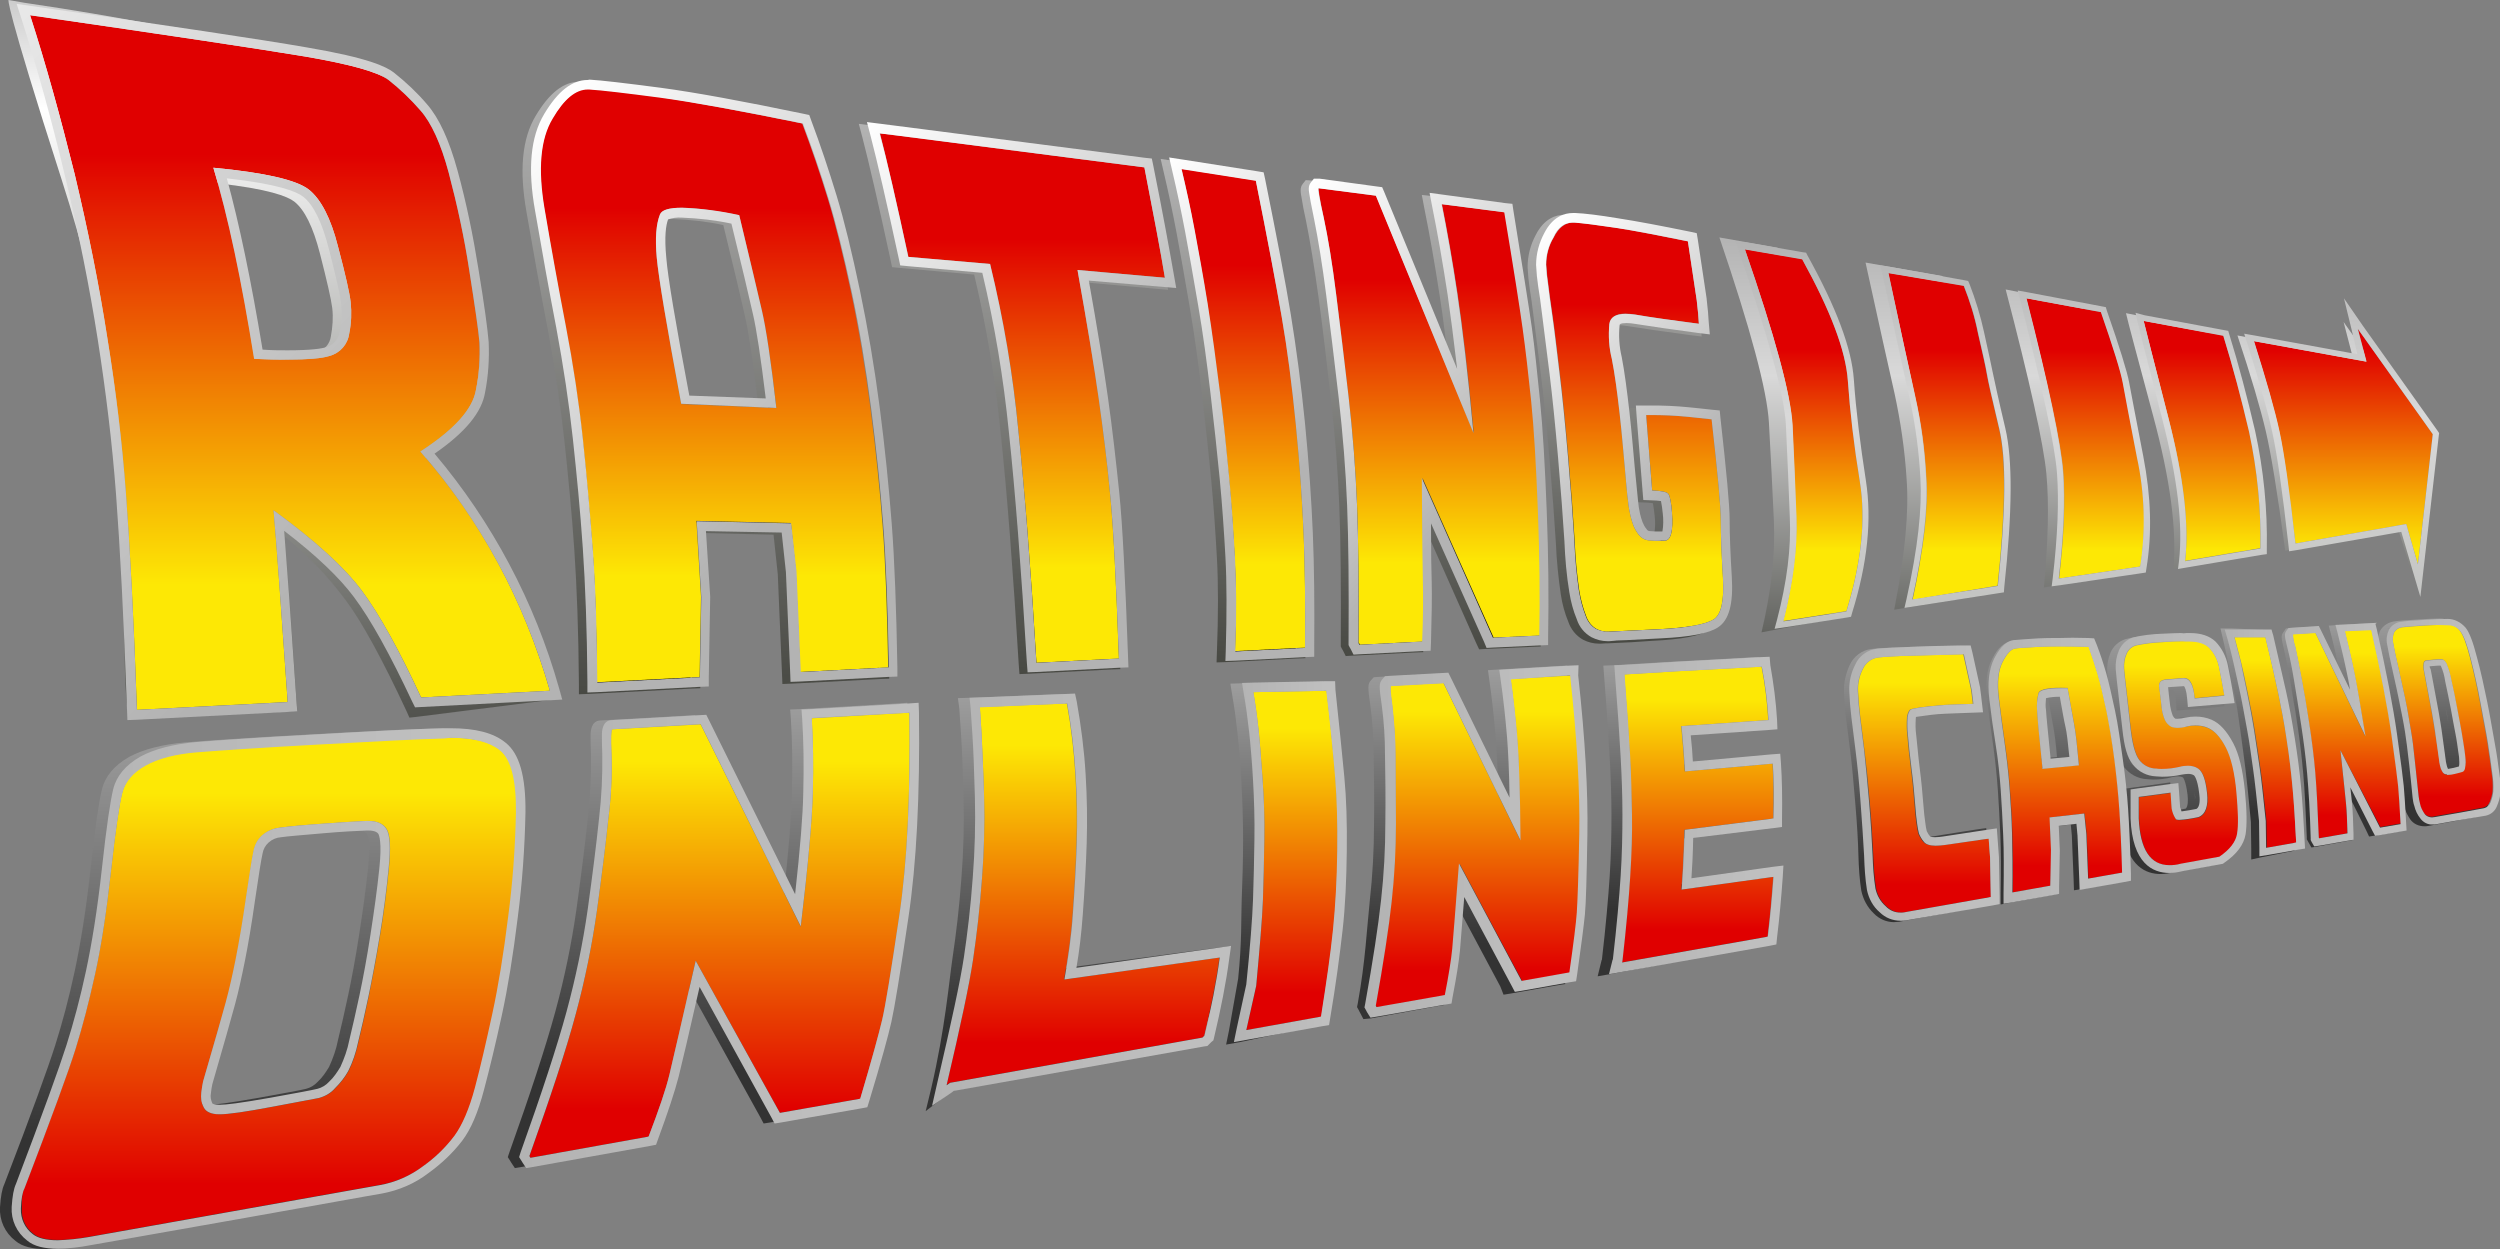 <?xml version="1.0" encoding="utf-8"?>
<!-- Generator: Adobe Illustrator 25.2.1, SVG Export Plug-In . SVG Version: 6.00 Build 0)  -->
<svg version="1.1" id="Слой_1" xmlns="http://www.w3.org/2000/svg" xmlns:xlink="http://www.w3.org/1999/xlink" x="0px" y="0px"
	 viewBox="0 0 706.5 353" style="enable-background:new 0 0 706.5 353;" xml:space="preserve">
<rect x="0" y="0" width="706.5" height="353" fill="#808080" stroke="none"/>
<style type="text/css">
	.st0{fill:url(#SVGID_1_);}
	.st1{fill:url(#SVGID_2_);}
	.st2{fill:url(#SVGID_3_);}
	.st3{fill:url(#SVGID_4_);}
	.st4{fill:url(#SVGID_5_);}
	.st5{fill:url(#SVGID_6_);}
	.st6{fill:url(#SVGID_7_);}
	.st7{fill:url(#SVGID_8_);}
	.st8{fill:url(#SVGID_9_);}
	.st9{fill:url(#SVGID_10_);}
	.st10{fill:none;}
	.st11{fill:url(#SVGID_11_);}
	.st12{fill:url(#SVGID_12_);}
	.st13{fill:url(#SVGID_13_);}
	.st14{fill:url(#SVGID_14_);}
	.st15{fill:url(#SVGID_15_);}
	.st16{fill:url(#SVGID_16_);}
	.st17{fill:url(#SVGID_17_);}
	.st18{fill:url(#SVGID_18_);}
	.st19{fill:url(#SVGID_19_);}
	.st20{fill:url(#SVGID_20_);}
	.st21{fill:url(#SVGID_21_);}
	.st22{fill:url(#SVGID_22_);}
	.st23{fill:url(#SVGID_23_);}
	.st24{fill:url(#SVGID_24_);}
	.st25{fill:url(#SVGID_25_);}
	.st26{fill:url(#SVGID_26_);}
	.st27{fill:url(#SVGID_27_);}
	.st28{fill:url(#SVGID_28_);}
	.st29{fill:url(#SVGID_29_);}
	.st30{fill:url(#SVGID_30_);}
	.st31{fill:url(#SVGID_31_);}
	.st32{fill:url(#SVGID_32_);}
	.st33{fill:url(#SVGID_33_);}
	.st34{fill:url(#SVGID_34_);}
	.st35{fill:url(#SVGID_35_);}
	.st36{fill:url(#SVGID_36_);}
	.st37{fill:url(#SVGID_37_);}
	.st38{fill:url(#SVGID_38_);}
	.st39{fill:url(#SVGID_39_);}
	.st40{fill:url(#SVGID_40_);}
	.st41{fill:url(#SVGID_41_);}
	.st42{fill:url(#SVGID_42_);}
	.st43{fill:url(#SVGID_43_);}
	.st44{fill:url(#SVGID_44_);}
	.st45{fill:url(#SVGID_45_);}
	.st46{fill:url(#SVGID_46_);}
	.st47{fill:url(#SVGID_47_);}
	.st48{fill:url(#SVGID_48_);}
	.st49{fill:url(#SVGID_49_);}
	.st50{fill:url(#SVGID_50_);}
	.st51{fill:url(#SVGID_51_);}
	.st52{fill:url(#SVGID_52_);}
	.st53{fill:url(#SVGID_53_);}
	.st54{fill:url(#SVGID_54_);}
	.st55{fill:url(#SVGID_55_);}
	.st56{fill:url(#SVGID_56_);}
	.st57{fill:url(#SVGID_57_);}
	.st58{fill:url(#SVGID_58_);}
	.st59{fill:url(#SVGID_59_);}
	.st60{fill:url(#SVGID_60_);}
</style>
<g id="Слой_2_1_">
	<g id="Слой_1-2">
		
			<linearGradient id="SVGID_1_" gradientUnits="userSpaceOnUse" x1="72.626" y1="150.11" x2="72.626" y2="2.98" gradientTransform="matrix(1 0 0 -1 0 356)">
			<stop  offset="0" style="stop-color:#9E9E9E"/>
			<stop  offset="0.79" style="stop-color:#333333"/>
		</linearGradient>
		<path class="st0" d="M139.7,209.9c-3.4-2.7-8.6-4-15.6-4l0,0c-0.7,0-1.3,0-2,0c-7.6,0.2-19.5,0.8-35.3,1.7
			c-16.7,0.9-28.3,1.7-34.5,2.2c-6.6,0.6-11.9,2-15.8,4.1c-4.2,2.4-6.8,5.5-7.7,9.2c-0.8,3.2-1.9,10.5-3.2,22.4
			c-1.3,11.9-2.9,21.5-4.5,29s-3.5,14.6-5.5,20.9S8.8,315,1.2,334.7c-0.6,1.3-1,3.3-1.2,6.5c-0.2,3.7,1.4,7.2,4.4,9.5
			c1.9,1.6,4.8,2.3,8.7,2.3c3.1-0.1,6.1-0.4,9.1-1l32.7-5.8l12.1-2.2l37.6-6.7c4.8-0.9,9.3-2.8,13.2-5.8c3.6-2.6,6.8-5.6,9.5-9.1
			c2.5-3.3,4.5-8,6.2-14.5c1.6-6,3.3-13.1,5-20.9s3.2-17.1,4.5-27.7c1.3-9.9,2-19.9,2.2-29.8C145.4,219.4,143.6,213,139.7,209.9z
			 M4.5,347c0.5,0.6,1,1.1,1.6,1.6C5.5,348.2,5,347.6,4.5,347z M13.1,350.3L13.1,350.3z M106.6,236c-0.1-0.6-0.3-1.1-0.6-1.6
			C106.2,234.9,106.5,235.4,106.6,236z M100.8,234.7c2.2,0,2.8,0.8,3,1.1s1,2.1,0.2,9.6c-0.6,5.9-1.5,12.2-2.5,18.7
			s-2.1,12.4-3.1,17.1s-2,9.1-2.9,12.8c-0.5,2.6-1.4,5.1-2.5,7.5c-0.9,1.5-1.9,3-3.2,4.2c-0.9,1-2.1,1.7-3.3,2
			c-1.6,0.4-6,1.2-13.2,2.5c-9,1.6-12.7,2-14.3,2h-0.1c-1.4,0-2-0.3-2-0.4c-0.4-0.9-0.6-1.9-0.4-2.8c0.1-0.9,0.2-1.7,0.4-2.6l0,0
			l0,0c3.3-11.4,5.4-18.8,6.4-22.5c1-3.7,1.8-7.9,2.7-12.4s1.9-10.3,2.9-17.4c1-6.9,1.7-11.2,2.1-13c0.2-1.2,0.8-2.3,1.7-3.1
			c1-0.9,2.2-1.4,3.5-1.5c2.1-0.3,6-0.6,11.7-1.1s9.8-0.7,12.6-0.8L100.8,234.7z M93.6,305.3c0.6-0.8,1.1-1.6,1.6-2.5
			C94.7,303.7,94.2,304.5,93.6,305.3L93.6,305.3z M100.1,285.3c0.2-1.1,0.5-2.3,0.8-3.5C100.6,283,100.4,284.2,100.1,285.3
			L100.1,285.3z M54.1,305.6c3.1-10.6,5.2-17.8,6.2-21.7C59.3,287.8,57.2,295,54.1,305.6L54.1,305.6z M54.3,313L54.3,313L54.3,313
			c-0.3-0.7-0.5-1.4-0.6-2.1C53.8,311.7,54,312.3,54.3,313L54.3,313z M53.9,306.8c0.1-0.4,0.1-0.7,0.2-1
			C54,306.1,54,306.4,53.9,306.8L53.9,306.8z M68.1,241.4c0.1-0.3,0.1-0.6,0.2-0.8c0.3-1.7,1.2-3.3,2.4-4.5c0.6-0.6,1.4-1.1,2.2-1.4
			c-0.8,0.4-1.5,0.8-2.2,1.4c-1.3,1.2-2.1,2.8-2.4,4.5C68.2,240.8,68.2,241.1,68.1,241.4L68.1,241.4z M100.3,232L100.3,232
			c-1,0-2.3,0.1-3.7,0.2C98,232.1,99.3,232,100.3,232z M70.3,211.2c4.8-0.3,10.3-0.6,16.6-1C80.6,210.6,75.1,210.9,70.3,211.2
			l-4.6,0.3L70.3,211.2z M52.5,212.5c1.9-0.2,4.4-0.4,7.4-0.6C56.8,212.1,54.4,212.3,52.5,212.5c-0.8,0.1-1.5,0.1-2.3,0.2
			C50.9,212.6,51.7,212.5,52.5,212.5L52.5,212.5z M32.3,221.5c-0.4,0.8-0.8,1.6-1,2.4C31.5,223,31.9,222.2,32.3,221.5L32.3,221.5z
			 M30,231.5c-0.5,3.7-1.1,8.5-1.8,14.5C28.8,239.9,29.5,235.1,30,231.5L30,231.5z M21.8,349.5L21.8,349.5l7.3-1.3L21.8,349.5z
			 M36.3,346.9l-5,0.9L36.3,346.9l5.6-1L36.3,346.9z M48.1,344.8l6.9-1.2L48.1,344.8z M74,340.1l-7.4,1.3l-7.8,1.4l7.8-1.4L74,340.1
			l9.7-1.7L74,340.1z M113.4,331.3c1-0.6,1.9-1.2,2.9-1.9C115.3,330.1,114.4,330.8,113.4,331.3L113.4,331.3z M124.4,208.5
			L124.4,208.5z M120.7,325.8c1.6-1.5,3.1-3.1,4.5-4.9C123.8,322.7,122.3,324.3,120.7,325.8z M131,307.3c-0.4,1.5-0.8,2.9-1.3,4.3
			C130.2,310.2,130.6,308.8,131,307.3c0.4-1.5,0.8-3.1,1.2-4.7C131.8,304.2,131.4,305.8,131,307.3z M135.9,286.5
			c1.4-6.8,2.8-14.6,4-23.6C138.7,271.9,137.4,279.7,135.9,286.5L135.9,286.5z M142.6,229.5c-0.1,3.5-0.2,7-0.4,10.7
			C142.4,236.6,142.5,233,142.6,229.5c0-0.6,0-1.1,0-1.7C142.6,228.4,142.6,229,142.6,229.5L142.6,229.5z"/>
		
			<linearGradient id="SVGID_2_" gradientUnits="userSpaceOnUse" x1="199.947" y1="157.39" x2="199.947" y2="25.75" gradientTransform="matrix(1 0 0 -1 0 356)">
			<stop  offset="0" style="stop-color:#9E9E9E"/>
			<stop  offset="0.79" style="stop-color:#333333"/>
		</linearGradient>
		<path class="st1" d="M256.4,198.6l-2.8,0.2l-27.6,1.6l-2.7,0.1l0.2,2.7c0.4,6.3,0.5,13.3,0.3,20.9c-0.1,6.3-0.9,15.9-2.3,28.6
			l-24.3-49l-0.8-1.6l-1.8,0.1l-24.9,1.4c-2.7,0.1-2.8,3.1-2.8,4.3s0,3,0.1,5.4c0.1,6-0.2,12-0.9,18c-0.8,7.7-1.9,16.3-3.2,25.7
			c-1.4,9.8-3.4,19.5-6,29c-2.7,9.9-7.1,23.3-13,39.8l-0.4,1.2l0.7,1.1l0.3,0.5l1,1.5l1.8-0.3l33.4-6l1.5-0.3l0.5-1.4
			c2.9-7.7,4.8-13.6,5.9-17.9c0.9-3.6,2.9-12.1,5.9-25.3l20.4,36.9l0.9,1.7l1.9-0.3l22.7-4l1.6-0.3l0.5-1.6
			c3.4-11.2,5.4-18.5,6.3-22.5s2.5-13.8,4.8-29.4c2.3-15.3,3.3-34.8,3-58L256.4,198.6z M185.9,303.6c-0.6,2.3-1.4,5.1-2.6,8.4
			C184.4,308.7,185.3,305.9,185.9,303.6c0.1-0.4,0.2-0.8,0.4-1.4C186.1,302.8,186,303.2,185.9,303.6L185.9,303.6z M226.5,218.5
			c0-3.7-0.1-7.2-0.1-10.6C226.4,211.3,226.5,214.8,226.5,218.5L226.5,218.5z M193.3,271.5L193.3,271.5l16.4,29.7L193.3,271.5z
			 M194.7,204.7L194.7,204.7l28.3,57.3L194.7,204.7z M217.1,314.5L217.1,314.5l22.7-4L217.1,314.5z M244.9,292.9
			c0.2-0.8,0.4-1.5,0.6-2.1C245.3,291.5,245.1,292.2,244.9,292.9L244.9,292.9z M246,288.2c0,0.2-0.1,0.5-0.2,0.8
			C245.9,288.7,246,288.5,246,288.2c0.1-0.5,0.3-1.2,0.4-2C246.3,287.1,246.2,287.7,246,288.2L246,288.2z"/>
		
			<linearGradient id="SVGID_3_" gradientUnits="userSpaceOnUse" x1="304.64" y1="159.9" x2="304.64" y2="42" gradientTransform="matrix(1 0 0 -1 0 356)">
			<stop  offset="0" style="stop-color:#9E9E9E"/>
			<stop  offset="0.79" style="stop-color:#333333"/>
		</linearGradient>
		<path class="st2" d="M343.3,267.9l-42.5,5.7c0.8-4.6,1.4-9.6,1.8-15.1c0.5-6.9,0.9-13.6,1.1-20.1s0.1-13-0.3-19.4
			c-0.4-6.9-1.2-13.8-2.4-20.6l-0.4-2.3l-2.4,0.1l-24.6,1l-2.9,0.1l0.4,2.9c0,0.3,0.1,1.6,0.5,7.5c0.3,4.5,0.5,10.4,0.7,17.5
			c0.2,7.6,0,15.3-0.6,22.9c-0.6,8.3-1.5,15.8-2.5,22.5s-2.1,20.1-6,36.8l-1.6,6.6l7-5.4l0.5-0.4l68-12.4l0.8-0.1l0.6-0.6l0.5-0.5
			l0.6-0.5l0.2-0.8c1.9-8,5.6-15.6,6.6-22.4l1.4-3.5L343.3,267.9z M337.2,292.7l-0.5,0.5L265.3,306l-1,0.7l0,0l1-0.7l71.4-12.8
			L337.2,292.7c1.9-8,3.3-15.4,4.3-22.1C340.5,277.4,339.1,284.8,337.2,292.7z"/>
		
			<linearGradient id="SVGID_4_" gradientUnits="userSpaceOnUse" x1="361.928" y1="163.42" x2="361.928" y2="60.95" gradientTransform="matrix(1 0 0 -1 0 356)">
			<stop  offset="0" style="stop-color:#9E9E9E"/>
			<stop  offset="0.79" style="stop-color:#333333"/>
		</linearGradient>
		<path class="st3" d="M374.2,195l-0.3-2.4l-2.4,0.1l-20.7,0.4l-3.1,0.1l0.5,3.1c0.6,3.4,1.1,7,1.5,10.7s0.8,8.3,1.1,13.6
			s0.5,11,0.5,16.9s-0.2,11.7-0.4,17c-0.2,5.3,0.1,11.5-1,22.1l-2.6,14.7l-0.8,3.9l3.9-0.7l20.2-4.3l1.9-0.3l0.3-1.9
			c1.6-9.4,2.7-17.8,3.5-24.8s1.1-14.5,1.2-22.4s-0.1-14.9-0.7-21.1S375.4,205.2,374.2,195z M349,291.1L349,291.1l1.7-7.8L349,291.1
			z M352.4,206.6c-0.1-0.9-0.2-1.9-0.3-2.8C352.2,204.7,352.3,205.6,352.4,206.6c0.2,2.4,0.5,5,0.7,8
			C352.9,211.6,352.6,208.9,352.4,206.6L352.4,206.6z M354,237.3c0,1.1,0,2.2,0,3.4C354,239.5,354,238.4,354,237.3s0-2.2,0-3.3
			V237.3z M374.8,240.6c0,2-0.1,3.9-0.1,5.8C374.7,244.5,374.8,242.5,374.8,240.6c0-1.5,0-2.9,0-4.3
			C374.8,237.7,374.8,239.1,374.8,240.6L374.8,240.6z"/>
		
			<linearGradient id="SVGID_5_" gradientUnits="userSpaceOnUse" x1="414.734" y1="167.92" x2="414.734" y2="68.32" gradientTransform="matrix(1 0 0 -1 0 356)">
			<stop  offset="0" style="stop-color:#9E9E9E"/>
			<stop  offset="0.79" style="stop-color:#333333"/>
		</linearGradient>
		<path class="st4" d="M442.9,188.1l-2.5,0.1l-17,1l-2.9,0.2l0.4,2.9c0.7,4.9,1.3,10.3,1.8,16.2c0.3,4,0.6,9.6,0.7,17l-16.1-33.5
			l-0.6-1.6l-1.8,0.1l-15.5,0.8l-1.2,0.1l-0.8,0.9c-0.9,1-0.9,1.9-0.1,7.4c0.6,4.6,0.9,9.1,0.9,13.7c0.1,5.8,0.2,12.4,0.1,19.5
			c0,7.2-0.4,14.5-1.2,21.7c-0.8,7.4-1.2,16.9-3.4,29l-0.2,1l0.5,0.9l0.2,0.4l1.1,2.1l2.1-0.2l19-3.5l1.8-0.3l-0.9-2
			c1.1-5.6,1.8-10.1,2.1-13.3c0.2-2.3,0.6-7.3,1.2-15l13.4,25.1l0.9,2.3l1.9-0.3l13.6-2.4l1.9-0.3l0.3-2.5c1.2-8.4,1.9-14,2.2-17
			s0.5-10.5,0.7-22.5c0.2-11.8-0.6-26.9-2.6-45L442.9,188.1z"/>
		
			<linearGradient id="SVGID_6_" gradientUnits="userSpaceOnUse" x1="476.2" y1="170.29" x2="476.2" y2="80" gradientTransform="matrix(1 0 0 -1 0 356)">
			<stop  offset="0" style="stop-color:#9E9E9E"/>
			<stop  offset="0.79" style="stop-color:#333333"/>
		</linearGradient>
		<path class="st5" d="M475.1,249.9c0.2-2.7,0.1-7.9,0.3-12.9l22.9-2.9l2.3-0.3v-2.3c0.1-6,0-11.2-0.3-15.7l-0.1-1.9l-2.7,0.2l-22,2
			c-0.1-2.2-0.4-5.5-0.6-8.3l21.9-1.5l2.6-0.2l-0.1-2.6c-0.3-5.2-1-10.4-1.9-15.5l-0.4-2.3l-2.4,0.1l-24,1.3l-14.8,0.9l-2.7,0.1
			l0.2,2.7c0.8,10,1.3,17.9,1.6,23.3s0.5,10.9,0.5,16.2s-0.1,11.2-0.5,17.3s-1.1,14.2-2.2,23.6l-0.1,0.2l-1.1,4.5l4-0.7l41.4-7.9
			l2-0.3l0.2-2c0.7-5.7,1.2-11.4,1.6-17l0.5-1.8l-3.3,0.5L475.1,249.9z"/>
		
			<linearGradient id="SVGID_7_" gradientUnits="userSpaceOnUse" x1="541.741" y1="173.52" x2="541.741" y2="95.38" gradientTransform="matrix(1 0 0 -1 0 356)">
			<stop  offset="0" style="stop-color:#9E9E9E"/>
			<stop  offset="0.79" style="stop-color:#333333"/>
		</linearGradient>
		<path class="st6" d="M561.9,242.4v-0.1l-0.4-5.4l-0.2-2.9l-2.7,0.4l-12,1.9c-0.7,0.1-1.4,0.2-2.1,0.2c-0.4,0-0.8,0-1.2-0.1
			c-0.3-0.4-0.6-0.9-0.9-1.4c-0.2-0.7-0.3-1.5-0.4-2.3c-0.2-1.2-0.3-3.1-0.6-5.7s-0.5-6-0.9-9.9s-0.7-6.9-0.9-9.4
			c-0.2-1.5-0.2-3-0.1-4.5c0-0.1,0-0.2,0-0.3c2.6-0.4,5.1-0.7,7.7-0.9l7.5-0.3l2.7-0.1l-0.3-2.8l-0.2-1.7v-0.1l-0.3-2.3v-0.1v-0.1
			l-2.1-9.9l-0.5-2.1h-2.1c-5.3,0.1-10,0.2-14,0.4c-4.2,0.1-7.1,0.3-9,0.5c-2.7,0.3-5.1,2.1-6.2,4.6c-1.1,2.4-1.7,5-1.6,7.6
			c0.1,2.5,0.3,4.9,0.6,7.4c0.3,2.4,0.7,5.6,1.2,9.5s0.9,8.7,1.4,14.5s0.8,10.9,0.9,15.1c0.1,3.2,0.3,6.5,0.8,9.6
			c0.5,2.4,1.7,4.7,3.5,6.4c1.5,1.6,3.6,2.5,5.7,2.5c0.5,0,1-0.1,1.5-0.1l0.5-0.1l22.6-4.2l2.2-0.4v-2.3L561.9,242.4z M524.4,202.7
			c-0.1-0.6-0.2-1.3-0.2-1.9C524.2,201.4,524.3,202,524.4,202.7c0.2,1.9,0.5,4.1,0.8,6.8C524.9,206.8,524.6,204.5,524.4,202.7z
			 M558.9,237.1l0.4,5.4L558.9,237.1z M537,203c0,0.1,0,0.2,0,0.4C537,203.2,537,203.1,537,203c0.1-0.5,0.2-0.9,0.3-1.4
			C537.2,202.1,537.1,202.5,537,203z M538,217.5c-0.1-1-0.2-1.9-0.3-2.8C537.8,215.6,537.9,216.5,538,217.5L538,217.5z M537.7,200.9
			c-0.1,0.1-0.2,0.2-0.2,0.4C537.5,201.1,537.6,201,537.7,200.9L537.7,200.9L537.7,200.9z M554.5,197.5l0.1,1.1L554.5,197.5
			l-0.3-2.3L554.5,197.5z M547.1,199.5l7.6-0.4l0,0L547.1,199.5l-2,0.2L547.1,199.5z M531,185.9l2-0.1L531,185.9z M535.3,258
			L535.3,258z"/>
		
			<linearGradient id="SVGID_8_" gradientUnits="userSpaceOnUse" x1="596.651" y1="176.83" x2="596.651" y2="100.35" gradientTransform="matrix(1 0 0 -1 0 356)">
			<stop  offset="0" style="stop-color:#9E9E9E"/>
			<stop  offset="0.79" style="stop-color:#333333"/>
		</linearGradient>
		<path class="st7" d="M628.2,210.3c-1.7-3.5-3.7-5.7-6.1-6.7c-1.4-0.6-2.9-0.9-4.5-0.9c-0.9,0-1.9,0.1-2.8,0.3
			c-0.7,0.2-1.4,0.3-2.2,0.3c-0.1,0-0.3,0-0.4,0c-0.3-0.2-0.5-0.4-0.6-0.7c-0.4-1.1-0.6-2.2-0.7-3.4c-0.2-1.6-0.3-3-0.5-4.1l2-0.1
			l1.8-0.1c0.4,1,0.7,2.1,0.7,3.3l0.2,2.6l2.6-0.2l8.1-0.7l2.8-0.3l-0.4-2.8c-0.5-2.9-1-5.7-1.5-8.1c-0.5-2.6-1.7-5-3.5-6.9
			c-1.7-1.6-4.1-2.4-7.2-2.4h-1c-0.4,0-0.8,0-1.4,0c-1.2,0-3,0.1-5.3,0.2c-2.6,0-5.1,0.4-7.6,1c-1.9,0.6-3.5,2-4.3,3.9
			c-0.7,1.7-1,3.6-0.9,5.4c0.1,1.6,0.4,3.8,0.7,6.5s0.7,6.2,1.2,10.4c0.5,4.9,1.4,8,2.8,9.9c1.6,2.1,4,3.4,6.6,3.5
			c0.5,0,1.1,0.1,1.6,0.1c1.9,0,3.7-0.2,5.5-0.7c0.5-0.1,1.1-0.2,1.7-0.2c0.5,0,0.9,0.1,1.3,0.3l0,0c0,0,0.8,0.8,1.3,4.9
			c0.2,1.6,0.1,3.4-0.5,3.9c-1.8,0.4-3,0.5-3.7,0.6c-0.1-0.2-0.2-0.5-0.3-0.9l-0.2-4.2l-0.2-2.9l-2.8,0.4l-8.7,1.2l-2.2,0.3v6.6
			l-0.1-0.8c-0.3-4.5-0.8-9.2-1.4-14s-1.3-9.4-2.1-13.6s-1.6-7.8-2.4-10.6s-1.7-5.5-2.6-8.1l-0.6-1.7h-1.7c-3.1-0.1-5.8-0.1-8.2-0.1
			c-2.2,0-4,0-5.6,0.1c-3.3,0.2-5.5,0.4-6.7,0.5c-2.7,0.4-4.4,3.2-5.4,5.3c-1.4,2.9-1.8,6.7-1.2,11.5c0.5,4.2,1.1,8.5,1.7,12.8
			s1,8.4,1.3,12.5s0.5,8.4,0.7,12.7s0.2,9.8,0.1,16.3l0,3.2l3.1-0.6l10.2-1.9l2.1-0.4l0-2.2l0.2-10v-0.2l-0.3-6.7l4.5-0.6l0.3,3.1
			l0.5,12.4l0.1,3.1l2.9-0.5l9.2-1.7l2.2-0.4v-2.3c-0.1-4.3-0.2-8.2-0.4-11.6c1.4,9.7,6.4,11.9,10.6,11.9c1.2,0,2.4-0.2,3.5-0.5
			l10.6-1.9l0.5-0.1l0.5-0.3c3.4-2.4,5.4-5.2,5.9-8.2c0.4-2.5,0.4-6.6-0.2-12.4S629.8,213.5,628.2,210.3z M597.5,195.4v-0.1V195.4
			c0.1,0.5,0.1,1.1,0.2,1.6C597.6,196.5,597.5,195.9,597.5,195.4z M623.8,188.6c-0.1-0.6-0.3-1.1-0.5-1.7
			C623.5,187.4,623.7,188,623.8,188.6z M622.2,184.4c-0.3-0.5-0.7-1-1.2-1.4C621.4,183.4,621.8,183.9,622.2,184.4L622.2,184.4z
			 M615.4,181.3L615.4,181.3h-1.1H615.4z M612.9,181.3L612.9,181.3z M612.3,191.7l-3.5,0.3L612.3,191.7z M607.5,217.2
			c-0.5,0-1,0-1.5-0.1c-1.9,0-3.7-0.9-4.9-2.5c1.2,1.5,3,2.4,4.9,2.5C606.5,217.1,607,217.2,607.5,217.2L607.5,217.2z M578.6,182.8
			L578.6,182.8z M565.6,252.4L565.6,252.4l10.7-1.9L565.6,252.4z M576.3,214.4c-0.7-7.1-1.1-11.7-1.2-13.6c-0.1-1.1-0.1-2.2,0.1-3.3
			c1.2-0.2,2.4-0.3,3.6-0.3c0.7,3.9,1.2,6.7,1.5,8.4s0.7,4.4,1,8.3L576.3,214.4z M585.9,230.1L585.9,230.1l0.4,3.9L585.9,230.1z
			 M590,192.4c0.4,1.4,0.7,2.8,1.1,4.5C590.8,195.2,590.4,193.7,590,192.4z M601,231.2L601,231.2c0,0.6,0.1,1.2,0.1,1.7
			C601.1,232.4,601.1,231.8,601,231.2L601,231.2z M620.3,225.9c0-0.7,0-1.3-0.1-1.9c-0.1-1-0.3-2-0.5-3c0.2,1,0.4,2,0.5,3
			C620.3,224.6,620.4,225.2,620.3,225.9L620.3,225.9z M617.1,205L617.1,205z M617.3,216.8c0.2,0.1,0.4,0.2,0.6,0.3
			c0.4,0.3,0.7,0.6,0.9,1.1c-0.2-0.4-0.6-0.8-0.9-1.1C617.6,217,617.5,216.9,617.3,216.8L617.3,216.8z M609.8,244.5h-0.4
			c0.3,0,0.5,0,0.8,0H609.8z M612.9,244c-0.4,0.1-0.8,0.2-1.2,0.2C612,244.2,612.4,244.1,612.9,244l11.1-2L612.9,244z M628.9,235.6
			c0,0.3-0.1,0.6-0.2,0.9C628.8,236.1,628.9,235.8,628.9,235.6c0.2-1.7,0.3-3.5,0.2-5.2C629.2,232.1,629.2,233.8,628.9,235.6
			L628.9,235.6z"/>
		
			<linearGradient id="SVGID_9_" gradientUnits="userSpaceOnUse" x1="638.035" y1="178.51" x2="638.035" y2="113.16" gradientTransform="matrix(1 0 0 -1 0 356)">
			<stop  offset="0" style="stop-color:#9E9E9E"/>
			<stop  offset="0.79" style="stop-color:#333333"/>
		</linearGradient>
		<path class="st8" d="M647.5,222.7c-0.4-4.3-0.9-9.1-1.5-14s-1.4-9.5-2.2-13.4s-1.8-9.2-3.2-15.7l1.5-1.6h-1.9l-9.6-0.4h-3.1
			l0.8,3.4c0.5,2.2,1,4.5,1.5,6.8s1,5.3,1.7,8.6s1.2,6.9,1.7,10.6s1,7.3,1.4,10.6s0.9,8.2,1.5,14.7l0.1,7.5l0,3.1l2.7-0.6l7.5-1.5
			l2-0.4l-0.1-2.4C648.2,232.2,647.9,227,647.5,222.7z M633.9,195.7c0.3,1.7,0.6,3.4,0.9,5.2C634.5,199.2,634.2,197.4,633.9,195.7z
			 M641.5,195.5c-0.2-0.8-0.3-1.6-0.5-2.5C641.1,193.9,641.3,194.7,641.5,195.5z"/>
		
			<linearGradient id="SVGID_10_" gradientUnits="userSpaceOnUse" x1="674.381" y1="181.2" x2="674.381" y2="116.49" gradientTransform="matrix(1 0 0 -1 0 356)">
			<stop  offset="0" style="stop-color:#9E9E9E"/>
			<stop  offset="0.79" style="stop-color:#333333"/>
		</linearGradient>
		<path class="st9" d="M703.8,218.1c-0.3-2.4-0.7-5.2-1.2-8.4s-1.2-6.9-2-11.3s-1.8-8.5-2.7-12.5c-1.4-5.8-2.5-7.6-3.3-8.5
			c-1.3-1.7-3.2-2.7-5.3-2.6l0,0c-1.4,0-3.6,0.1-6.5,0.3s-5,0.3-6.1,0.5c-1.7,0.2-3.3,1.2-4.1,2.7c-0.6,1.3-0.8,2.8-0.6,4.3
			c-0.3-1.4-0.6-2.9-0.9-4.3l-0.5-2.2l-2.2,0.1l-7.2,0.4l-3.1,0.2l0.8,3.1c0.8,3.1,1.6,6.6,2.3,10.4l-5.5-11.7l-0.7-1.6l-1.7,0.1
			l-6.1,0.4l-1.2,0.1l-0.7,1c-0.8,1.1-0.6,1.8,0.3,5.6c0.5,2.2,1.1,5.1,1.7,8.7s1.3,7.8,2,12.3s1.2,9,1.6,13.5s0.7,10.6,1,17.9v0.6
			l0.3,0.5l0.1,0.2l0.9,1.6l1.8-0.3l7.6-1.4l2.2-0.4v-2.3c-0.1-3.5-0.2-6.2-0.4-8.2c0-0.3-0.1-0.6-0.1-1.1l4.4,8.9l0.8,1.7l1.9-0.3
			l5.6-1l2.2-0.4l-0.1-2.3c-0.3-5.3-0.5-8.8-0.7-10.7s-0.8-6.7-1.8-14.4c-0.5-4.1-1.3-8.9-2.3-14.2c0.8,3.9,1.5,7.2,1.9,9.8
			c0.5,2.9,0.9,5.6,1.2,7.9s0.8,7.2,1.5,14.4c0.1,0.8,0.2,1.7,0.5,2.5c0.3,1.4,0.9,2.6,1.7,3.8c0.9,1.3,2.4,2,4,2
			c0.4,0,0.8,0,1.2-0.1l7-1.3l0,0l3-0.6l3.1-0.6c1.6-0.3,3-1.5,3.6-3.1c0.5-1.2,0.9-2.5,1-3.9C704.1,222,704.1,220,703.8,218.1z
			 M660.6,183.7c-0.2-1.1-0.5-2.1-0.8-3.1C660.1,181.6,660.3,182.6,660.6,183.7z M646.7,189.2c0.2,0.8,0.3,1.7,0.5,2.7
			C647,191,646.8,190.1,646.7,189.2L646.7,189.2z M649.2,204.4c-0.4-2.3-0.7-4.5-1.1-6.6C648.5,199.9,648.9,202.1,649.2,204.4
			c0.2,1.1,0.3,2.3,0.5,3.5C649.6,206.7,649.4,205.6,649.2,204.4z M650.9,218.3c0.1,1.2,0.2,2.4,0.3,3.8
			C651.1,220.8,651,219.5,650.9,218.3L650.9,218.3z M652.1,237L652.1,237l8-1.4c0-0.9,0-1.7-0.1-2.5c0,0.8,0,1.6,0.1,2.5L652.1,237z
			 M659.6,226.5c0,0.4,0.1,0.6,0.1,0.9c0,0.5,0.1,1,0.1,1.6c0-0.6,0-1.1-0.1-1.6C659.7,227.1,659.7,226.8,659.6,226.5L659.6,226.5z
			 M658.1,212.1L658.1,212.1l11.1,21.8L658.1,212.1z M675.7,177.5c-0.5,0.1-0.9,0.2-1.4,0.4C674.7,177.7,675.2,177.5,675.7,177.5
			L675.7,177.5z M673.8,185c0.3,1.5,0.7,3.4,1.2,5.7C674.5,188.4,674.1,186.5,673.8,185L673.8,185z M691.9,204.3
			c-0.2-1.3-0.5-2.7-0.8-4.2c-0.2-1-0.4-1.9-0.6-2.9c0.2,1,0.4,1.9,0.6,2.9C691.5,201.6,691.7,203,691.9,204.3L691.9,204.3z
			 M688.5,176.8h0.3H688.5L688.5,176.8z M684.5,186.5L684.5,186.5c-0.8,0.1-1.4,0.1-1.8,0.2C683.1,186.6,683.7,186.5,684.5,186.5
			L684.5,186.5z M684.1,201.7c0.2,0.9,0.3,1.8,0.4,2.6C684.4,203.4,684.3,202.6,684.1,201.7s-0.3-1.9-0.6-3.1
			C683.8,199.7,684,200.7,684.1,201.7L684.1,201.7z M681.7,187.6c-0.1,0.6-0.1,1.2,0,1.8c0,0.1,0,0.3,0.1,0.5c0-0.2-0.1-0.4-0.1-0.5
			C681.6,188.8,681.6,188.1,681.7,187.6L681.7,187.6z M684.1,231.2L684.1,231.2z M689.1,216.3c0-0.1-0.1-0.3-0.1-0.4
			c-0.2-0.8-0.2-1-0.2-1c-0.6-4.4-1-7.4-1.2-8.8s-0.5-3.1-0.8-4.9s-0.8-4.1-1.4-7c-0.5-2.5-0.8-4.1-1-5h0.3l1.3-0.1
			c0.4,1.2,0.7,2.5,1,3.7c0.5,2.4,1.1,5.1,1.6,7.7s0.9,5,1.3,7s0.6,3.7,0.8,5.1c0.2,0.9,0.3,1.9,0.3,2.8c0,0.2,0,0.3,0,0.5l-0.9,0.2
			C689.6,216.2,689.4,216.2,689.1,216.3L689.1,216.3z M692.4,207.1c-0.1-0.5-0.2-1-0.3-1.5C692.2,206.1,692.3,206.6,692.4,207.1
			l0.5,2.8L692.4,207.1z M698.7,228.6c0.6-0.1,1.1-0.5,1.4-1C699.8,228.1,699.3,228.5,698.7,228.6L698.7,228.6z M700.5,227
			c0.3-0.7,0.6-1.5,0.7-2.3C701.1,225.5,700.9,226.3,700.5,227L700.5,227z"/>
		<path class="st10" d="M37.2,8.5c20.7,3.7,36.3,7.1,45.3,8.7C73.5,15.6,57.9,12.2,37.2,8.5z"/>
		<path class="st10" d="M86.6,56.7c-0.6-0.7-1.2-1.3-1.8-1.8C85.5,55.5,86.1,56.1,86.6,56.7z"/>
		<path class="st10" d="M90.4,71.6c-1.9-7.4-4.3-12.3-7.2-14.6c-1.9-1.5-7.2-3.6-21.7-5.2c3.5,12.7,6.9,28.9,10.1,48.4
			c2.6,0.1,5,0.1,7,0.1c6.8,0,9.7-0.5,11-0.9c2.1-0.5,3.6-2.3,3.8-4.4c0.5-2.6,0.7-5.3,0.4-8C93.6,84.6,92.4,79.4,90.4,71.6z"/>
		<path class="st10" d="M77.4,146.1c0.7,0.5,1.4,1.1,2.1,1.6C78.8,147.1,78.1,146.6,77.4,146.1z"/>
		<path class="st10" d="M132.6,106.1c-0.2,1.8-0.4,3.7-0.8,5.7c-0.1,0.3-0.1,0.7-0.2,1c0.1-0.3,0.2-0.7,0.2-1
			C132.2,109.7,132.5,107.8,132.6,106.1z"/>
		<path class="st10" d="M96.1,95.6c0.2-1.1,0.4-2.3,0.5-3.5C96.5,93.3,96.3,94.4,96.1,95.6z"/>
		<path class="st10" d="M100.1,168.5c-1.6-2.1-3.2-4.2-5.1-6.4C96.9,164.3,98.5,166.4,100.1,168.5z"/>
		<path class="st10" d="M206.5,61.3c-13.8-2.7-21.4-2.8-22.4-0.1s-1.4,6.7-0.9,12.2s2.8,19.3,6.9,41.3l26.9,1
			c-1.5-13.2-2.9-22.4-4-27.5C211.8,83.1,209.6,74.2,206.5,61.3z"/>
		
			<linearGradient id="SVGID_11_" gradientUnits="userSpaceOnUse" x1="80.556" y1="356" x2="80.556" y2="152.87" gradientTransform="matrix(1 0 0 -1 0 356)">
			<stop  offset="0" style="stop-color:#CCCCCC"/>
			<stop  offset="0.15" style="stop-color:#FFFFFF"/>
			<stop  offset="1" style="stop-color:#51524D"/>
		</linearGradient>
		<path class="st11" d="M120.1,129.6c8.6-6,13.3-11.7,14.3-17.4c0.9-4.6,1.2-9.4,1-14.1c-0.3-3.6-1.3-10.6-2.9-20.7
			c-1.5-9.4-3.4-18.7-5.9-27.8c-2.4-8.7-5.2-14.8-8.6-18.7c-2.8-3.3-6-6.3-9.4-9c-2.1-1.6-6.9-4.1-24.6-7.1
			c-3.8-0.6-8.8-1.7-15.2-2.9c-15.3-3-33.8-7-61.8-11.1L2.4,0c0,0-1.1,0.6,15,50.7C42.3,128,32.7,169.5,36,200.6l0.2,2.5l0,0l45.2-2
			l2.6-0.3l-0.2-2.6c-1.4-21.2-2.5-36.6-3.3-46.5c6.6,5.3,12.4,11.4,17.4,18.2c4.4,5.9,10.3,16.7,17,31.1l0.8,1.8l1.9-0.2l38-4.8
			l3.1-0.4l-0.9-3C151.6,172.7,139.9,152.6,120.1,129.6z M131.8,111.7c0.4-2,0.6-3.9,0.8-5.7C132.5,107.8,132.2,109.7,131.8,111.7
			c-0.1,0.3-0.1,0.7-0.2,1C131.7,112.4,131.8,112.1,131.8,111.7z M96.6,92.1c-0.1,1.2-0.3,2.3-0.5,3.5
			C96.3,94.4,96.5,93.3,96.6,92.1z M86.6,56.7c-0.6-0.7-1.2-1.3-1.8-1.8C85.4,55.5,86.1,56.1,86.6,56.7L86.6,56.7z M82.5,17.2
			c-9.1-1.6-24.7-5-45.3-8.7C57.9,12.2,73.5,15.6,82.5,17.2L82.5,17.2z M77.4,146.1L77.4,146.1c0.7,0.5,1.4,1.1,2.1,1.6
			C78.8,147.1,78.1,146.6,77.4,146.1z M93.5,95.1c-0.3,2.1-1.8,3.8-3.8,4.4c-1.3,0.4-4.2,0.9-11,0.9c-2.1,0-4.4-0.1-7-0.1
			C68.4,80.8,65,64.5,61.5,51.8c14.4,1.6,19.8,3.7,21.7,5.2c2.9,2.3,5.3,7.2,7.2,14.6c2,7.8,3.2,13,3.5,15.5
			C94.2,89.7,94,92.4,93.5,95.1L93.5,95.1z M95,162.1c1.9,2.2,3.5,4.4,5.1,6.4C98.5,166.4,96.9,164.3,95,162.1L95,162.1z"/>
		
			<linearGradient id="SVGID_12_" gradientUnits="userSpaceOnUse" x1="199.408" y1="330.27" x2="199.408" y2="162.59" gradientTransform="matrix(1 0 0 -1 0 356)">
			<stop  offset="0" style="stop-color:#B3B3B3"/>
			<stop  offset="1" style="stop-color:#000000"/>
		</linearGradient>
		<path class="st12" d="M243.6,116.1c-1.5-11.6-3.3-22.6-5.5-33s-4.3-19.3-6.6-26.6c-2.2-7.2-4.6-14.3-7.2-21.1
			c-17.2-3.6-30.7-6-40.4-7.3c-9.8-1.3-16.5-2.1-20-2.3s-6.9,2.5-10.4,8.3s-4.2,14.3-2.3,25.5s3.9,22.1,6,33.1s3.6,21.4,4.8,31.7
			s2.1,20.5,2.8,30.9s1.2,23.1,1.3,38.2l29-1.5l0.4-22.7l-1.4-21.4l26.7,0.6l1.5,13.7l1.2,28.4l24.9-1.3
			c-0.3-16.7-0.8-30.1-1.6-40.4S245,127.6,243.6,116.1z M190.1,114.7c-4.1-22-6.4-35.7-6.9-41.3s-0.2-9.6,0.9-12.2s8.6-2.6,22.4,0.1
			c3.1,12.8,5.3,21.7,6.4,26.9s2.5,14.3,4.1,27.6L190.1,114.7z"/>
		
			<linearGradient id="SVGID_13_" gradientUnits="userSpaceOnUse" x1="199.455" y1="332.94" x2="199.455" y2="159.8" gradientTransform="matrix(1 0 0 -1 0 356)">
			<stop  offset="0" style="stop-color:#B3B3B3"/>
			<stop  offset="1" style="stop-color:#484943"/>
		</linearGradient>
		<path class="st13" d="M163.7,25.7h0.4c3.4,0.2,10.1,1,20,2.3c9.6,1.3,23.2,3.8,40.4,7.3c2.6,6.9,5,13.9,7.2,21.1
			c2.2,7.2,4.4,16.1,6.6,26.5c2.2,10.4,4,21.4,5.5,33c1.5,11.6,2.6,22.5,3.4,32.7c0.8,10.3,1.3,23.8,1.6,40.4l-24.9,1.3l-1.2-28.4
			l-1.5-13.7l-26.7-0.6l1.4,21.4l-0.4,22.7l-29,1.5c-0.1-15.1-0.5-27.8-1.3-38.2s-1.7-20.7-2.8-30.9c-1.1-10.2-2.7-20.8-4.8-31.7
			c-2.1-10.9-4.1-21.9-6-33.1c-1.9-11.2-1.2-19.7,2.3-25.5C157,28.5,160.4,25.7,163.7,25.7 M217,115.8c-1.5-13.3-2.9-22.5-4-27.6
			c-1.2-5.1-3.3-14.1-6.4-26.9c-5.3-1.2-10.7-1.9-16.2-2.1c-3.6,0-5.7,0.7-6.2,2c-1.1,2.7-1.4,6.7-0.9,12.2s2.8,19.3,6.9,41.3
			L217,115.8 M163.7,23.1c-4.4,0-8.4,3.1-12.3,9.6s-4.7,15.5-2.6,27.3c1.9,11,3.9,22.2,6,33.1c2,10.8,3.6,21.3,4.7,31.5
			s2.1,20.5,2.8,30.8s1.2,23.1,1.3,38v2.8l2.8-0.1l29-1.5l2.5-0.1l0.1-2.5l0.4-22.7v-0.2l-1.2-18.5l21.4,0.5l1.2,11.2l1.2,28.3
			l0.1,2.7l2.7-0.1l24.9-1.3l2.6-0.1v-2.6c-0.2-16.7-0.8-30.3-1.6-40.6s-1.9-21.4-3.4-32.9s-3.4-22.8-5.5-33.2s-4.4-19.6-6.6-26.8
			s-4.6-14.4-7.2-21.3l-0.5-1.4l-1.4-0.3c-17.3-3.6-30.9-6.1-40.5-7.4c-9.9-1.3-16.7-2.1-20.2-2.3L163.7,23.1z M186.5,62.4
			c1.2-0.4,2.5-0.6,3.9-0.5l0,0c4.7,0.2,9.4,0.7,14,1.7c2.9,11.8,4.9,20.3,6,25.2c1.1,4.6,2.3,12.7,3.7,24.2l-21.6-0.8
			c-3.9-20.6-6.1-33.7-6.5-38.9C185.3,67.2,185.8,64.1,186.5,62.4L186.5,62.4z"/>
		
			<linearGradient id="SVGID_14_" gradientUnits="userSpaceOnUse" x1="286.555" y1="317.89" x2="286.555" y2="168.31" gradientTransform="matrix(1 0 0 -1 0 356)">
			<stop  offset="0" style="stop-color:#B3B3B3"/>
			<stop  offset="1" style="stop-color:#000000"/>
		</linearGradient>
		<path class="st14" d="M321,47.8l-70.6-9.1l-4.1-0.5c1.9,7.4,4.6,19.1,8,34.9l23.1,2c3.8,15.5,6.5,31.3,8,47.2
			c1.8,17.1,3.5,38.9,5.1,65.5l23.3-1.2c-0.8-22.4-1.6-37.9-2.5-46.6s-1.9-17.6-3.2-26.8c-1.3-9.2-3.3-21.3-5.9-36.4l24.8,2.3
			C325.6,71.6,323.7,61.1,321,47.8z"/>
		
			<linearGradient id="SVGID_15_" gradientUnits="userSpaceOnUse" x1="286.41" y1="321" x2="286.41" y2="165.41" gradientTransform="matrix(1 0 0 -1 0 356)">
			<stop  offset="0" style="stop-color:#B3B3B3"/>
			<stop  offset="1" style="stop-color:#484943"/>
		</linearGradient>
		<path class="st15" d="M246.3,38.1l4.1,0.5l70.6,9.1c2.7,13.4,4.6,23.8,5.8,31.2l-24.7-2.2c2.7,15.1,4.6,27.2,5.9,36.4
			s2.4,18.1,3.2,26.8c0.8,8.7,1.7,24.2,2.5,46.6l-23.3,1.2c-1.6-26.6-3.3-48.5-5.1-65.5c-1.5-15.9-4.2-31.6-8-47.2l-23.1-2
			C250.9,57.2,248.2,45.5,246.3,38.1 M242.7,35l1,3.8c1.9,7.3,4.6,19,8,34.8l0.4,1.9l2,0.2l21.2,1.9c3.5,14.8,6,29.8,7.5,44.9
			c1.8,16.9,3.5,38.9,5.1,65.4l0.2,2.6l2.6-0.1l23.3-1.2l2.6-0.1l-0.1-2.6c-0.8-22.4-1.6-38.1-2.5-46.8s-1.9-17.7-3.2-26.9
			c-1.2-8.5-3-19.6-5.4-33.1l21.2,1.9l3.5,0.3l-0.6-3.4c-1.3-7.4-3.2-17.9-5.9-31.3l-0.4-1.9l-1.9-0.2L250.7,36l-4.1-0.5L242.7,35z"
			/>
		
			<linearGradient id="SVGID_16_" gradientUnits="userSpaceOnUse" x1="348.966" y1="307.81" x2="348.966" y2="171.52" gradientTransform="matrix(1 0 0 -1 0 356)">
			<stop  offset="0" style="stop-color:#B3B3B3"/>
			<stop  offset="1" style="stop-color:#000000"/>
		</linearGradient>
		<path class="st16" d="M363.8,120.4c-1.1-11.2-2.4-21.3-4-30.5c-1.5-9.2-4-21.9-7.3-38.4l-21-3.3c1.3,5.6,2.5,11.3,3.6,17.1
			s2.3,12.9,3.7,20.9c1.3,8.1,2.5,16.5,3.5,25.2s1.9,16.8,2.6,24.2c0.7,7.4,1.2,14.8,1.6,22s0.4,16.2,0,26.9l19.7-1
			c0.1-12.2,0-23-0.4-32.3S364.9,131.5,363.8,120.4z"/>
		
			<linearGradient id="SVGID_17_" gradientUnits="userSpaceOnUse" x1="348.518" y1="311.07" x2="348.518" y2="168.77" gradientTransform="matrix(1 0 0 -1 0 356)">
			<stop  offset="0" style="stop-color:#B3B3B3"/>
			<stop  offset="1" style="stop-color:#484943"/>
		</linearGradient>
		<path class="st17" d="M331.5,48.2l21,3.3c3.3,16.4,5.7,29.2,7.3,38.4s2.9,19.3,4,30.5s1.8,21.4,2.2,30.8s0.5,20.1,0.4,32.4
			l-19.7,1c0.4-10.7,0.3-19.6,0-26.9c-0.4-7.2-0.9-14.6-1.6-22c-0.7-7.5-1.6-15.5-2.6-24.2s-2.2-17.1-3.5-25.2
			c-1.3-8.1-2.6-15.1-3.7-20.9S332.8,53.7,331.5,48.2 M328,44.9l0.9,3.9c1.3,5.5,2.5,11.2,3.6,17s2.3,12.8,3.7,20.9s2.5,16.4,3.5,25
			s1.9,16.7,2.6,24.1s1.2,14.7,1.6,21.9s0.4,16.1,0,26.6l-0.1,2.9l2.9-0.1l19.7-1l2.5-0.1v-2.5c0.1-12.2,0-23.1-0.4-32.5
			s-1.1-19.8-2.2-30.9s-2.5-21.5-4-30.7s-4-22.1-7.3-38.5l-0.4-1.8l-1.8-0.3l-21-3.3L328,44.9z"/>
		
			<linearGradient id="SVGID_18_" gradientUnits="userSpaceOnUse" x1="401.443" y1="302.41" x2="401.443" y2="173.39" gradientTransform="matrix(1 0 0 -1 0 356)">
			<stop  offset="0" style="stop-color:#B3B3B3"/>
			<stop  offset="1" style="stop-color:#000000"/>
		</linearGradient>
		<path class="st18" d="M430.3,113.7c-0.8-7.9-1.6-14.7-2.4-20.4c-0.8-5.8-2.5-16.7-5.2-32.9L405,58.1c1.5,7.5,3,15.9,4.4,25.2
			c1.4,9.2,3,22.4,4.6,39.5l-27.6-67.1l-16.2-2.1c-0.2,0,0.3,2.8,1.4,8.4s2.3,12.8,3.5,21.6s2.3,18.3,3.5,28.8s2,20.6,2.4,30.8
			s0.5,23.1,0.4,38.9l0.3,0.6l17.6-0.9c0.2-7.2,0.3-12.8,0.2-16.9c-0.1-4.1-0.2-13.9-0.3-29.3l20.1,45.1l13.1-0.6
			c0.2-10.8,0.1-22.6-0.4-35.3S431.1,121.6,430.3,113.7z"/>
		
			<linearGradient id="SVGID_19_" gradientUnits="userSpaceOnUse" x1="401.454" y1="305.08" x2="401.454" y2="170.63" gradientTransform="matrix(1 0 0 -1 0 356)">
			<stop  offset="0" style="stop-color:#B3B3B3"/>
			<stop  offset="1" style="stop-color:#484943"/>
		</linearGradient>
		<path class="st19" d="M370.2,53.6L370.2,53.6l16.2,2.1l27.6,67.1c-1.6-17.1-3.2-30.2-4.6-39.5s-2.9-17.7-4.4-25.2l17.7,2.3
			c2.7,16.2,4.4,27.1,5.2,32.9s1.6,12.6,2.4,20.4s1.4,18.2,1.9,31s0.6,24.5,0.4,35.3l-13.1,0.6l-20.1-45.1
			c0.1,15.4,0.2,25.1,0.3,29.3s0.1,9.8-0.2,16.9l-17.6,0.9l-0.3-0.6c0.2-15.8,0-28.8-0.4-38.9s-1.2-20.3-2.4-30.8
			c-1.2-10.5-2.4-20.1-3.5-28.8c-1.2-8.7-2.3-15.9-3.5-21.6C370.5,56.4,370,53.6,370.2,53.6 M369,50.9l-0.8,1
			c-0.9,1.1-0.7,2.3-0.3,4.4c0.2,1.4,0.6,3.5,1.2,6.2c1.1,5.5,2.3,12.7,3.5,21.4s2.3,18.3,3.5,28.8s2,20.6,2.4,30.6s0.5,23,0.4,38.8
			v0.6l0.3,0.6l0.3,0.5l0.8,1.6l1.7-0.1l17.7-0.9l2.5-0.1l0.1-2.5c0.2-7.2,0.3-12.9,0.2-17.1c-0.1-2.8-0.2-8.3-0.2-16.4l14.9,33.5
			l0.8,1.7l1.8-0.1l13.1-0.6l2.5-0.1l0-2.5c0.2-10.8,0.1-22.7-0.4-35.5s-1.1-23.3-1.9-31.2s-1.6-14.8-2.4-20.5s-2.6-16.9-5.2-33
			l-0.3-2l-2-0.2l-17.7-2.3l-3.7-0.4l0.7,3.7c1.5,7.4,3,15.9,4.4,25.1c0.9,5.5,1.7,12.5,2.7,21l-20.6-50l-0.6-1.4l-1.5-0.2L370.6,51
			h-0.2L369,50.9L369,50.9z"/>
		
			<linearGradient id="SVGID_20_" gradientUnits="userSpaceOnUse" x1="459.535" y1="292.651" x2="459.535" y2="176.913" gradientTransform="matrix(1 0 0 -1 0 356)">
			<stop  offset="0" style="stop-color:#B3B3B3"/>
			<stop  offset="1" style="stop-color:#000000"/>
		</linearGradient>
		<path class="st20" d="M484.5,163.7c-0.4-6.6-0.6-11.9-0.6-16c0-4.1-0.9-13.6-2.6-28.7c-2.5-0.3-4.7-0.5-6.6-0.7s-3.6-0.3-5.4-0.4
			s-3.9-0.1-6.5-0.1l1.7,21.3c2.6,0.1,4.1,0.4,4.6,1s0.8,2.3,1,5.2c0.5,5.3-0.2,8-2.1,8c-1.5,0.1-3,0-4.5-0.1
			c-1.1-0.1-2.2-0.7-2.8-1.6c-0.6-0.8-1.2-1.7-1.5-2.6c-0.3-0.9-0.6-1.7-0.8-2.6c-0.3-1.4-0.5-2.8-0.7-4.2c-0.2-1.9-0.5-5-0.9-9.2
			c-0.3-4.2-0.8-9.4-1.4-15.7S454,106,453.2,102c-0.8-3.2-1-6.5-0.7-9.8c0.4-2.5,2.8-3.4,7.3-2.7s10.4,1.5,18,2.5l-0.2-2.8l-0.4-3.8
			l-2.5-16.7c-8.3-1.7-15-3-20.3-3.8s-9.3-1.4-11.8-1.5s-4.6,1.2-6,4.2c-1.3,2.4-2,5-2,7.7c0.1,1.9,0.3,3.9,0.6,5.8
			c0.3,1.7,0.7,4.6,1.2,8.8c0.5,4.2,1.2,9.5,2,15.9c0.8,6.4,1.6,14.3,2.4,23.6s1.4,17.3,1.8,23.8c0.2,4.7,0.6,9.5,1.3,14.2
			c0.4,2.4,1,4.8,1.9,7.1c0.5,1.6,1.5,2.9,2.9,3.7c1.1,0.6,2.4,0.8,3.6,0.8l2.1-0.1l12.4-0.6c7.8-0.4,12.7-1.3,15-2.7
			S484.9,170.3,484.5,163.7z"/>
		
			<linearGradient id="SVGID_21_" gradientUnits="userSpaceOnUse" x1="459.493" y1="295.31" x2="459.493" y2="174.19" gradientTransform="matrix(1 0 0 -1 0 356)">
			<stop  offset="0" style="stop-color:#B3B3B3"/>
			<stop  offset="1" style="stop-color:#484943"/>
		</linearGradient>
		<path class="st21" d="M442.2,63.3h0.4c2.5,0.2,6.5,0.7,11.8,1.5s12,2.1,20.3,3.8l2.5,16.7l0.4,3.8l0.2,2.9c-7.5-1-13.5-1.9-18-2.6
			c-0.9-0.1-1.8-0.2-2.7-0.2c-2.8,0-4.4,1-4.6,2.9c-0.3,3.3-0.1,6.6,0.7,9.8c0.8,4,1.5,9.2,2.2,15.4s1.1,11.4,1.4,15.7
			s0.6,7.3,0.9,9.2c0.2,1.4,0.4,2.8,0.7,4.2c0.2,0.9,0.5,1.7,0.8,2.6c0.4,0.9,0.9,1.8,1.5,2.6c0.7,0.9,1.7,1.5,2.8,1.6
			c1.1,0.1,2.2,0.2,3.2,0.2h1.3c1.8,0,2.5-2.7,2.1-8c-0.2-2.9-0.5-4.6-1-5.2c-0.5-0.6-2-0.9-4.6-1l-1.7-21.3h0.4
			c2.4,0,4.4,0,6.1,0.1c1.7,0.1,3.5,0.2,5.4,0.4s4,0.4,6.6,0.7c1.7,15.1,2.6,24.6,2.6,28.6s0.2,9.4,0.6,16s-0.5,10.6-2.7,11.9
			s-7.1,2.3-15,2.7l-12.4,0.6l-2.1,0.1h-0.4c-1.1,0-2.2-0.3-3.2-0.8c-1.4-0.8-2.4-2.2-2.9-3.7c-0.9-2.3-1.5-4.7-1.9-7.1
			c-0.7-4.7-1.1-9.4-1.3-14.2c-0.4-6.6-1-14.6-1.8-23.8c-0.8-9.3-1.6-17.2-2.4-23.7c-0.8-6.5-1.4-11.8-2-15.9
			c-0.6-4.2-1-7.1-1.2-8.8c-0.3-1.9-0.5-3.9-0.6-5.8c0-2.7,0.7-5.4,2-7.7C437.8,64.8,439.7,63.4,442.2,63.3 M442.1,60.7L442.1,60.7
			c-2.4,0-5.7,1-8.1,5.7c-1.5,2.8-2.3,5.9-2.3,9.1c0.1,2.1,0.3,4.1,0.6,6.1c0.3,1.7,0.7,4.6,1.2,8.7s1.2,9.4,2,15.9
			s1.6,14.3,2.4,23.6s1.4,17.2,1.8,23.8c0.2,4.9,0.7,9.7,1.4,14.5c0.4,2.6,1.1,5.2,2.1,7.6c0.7,2.1,2.2,4,4.2,5.1
			c1.4,0.7,2.9,1.1,4.5,1.1h0.5l1.5-0.1h0.6l6.5-0.3l5.9-0.4c8.4-0.4,13.6-1.4,16.2-3.1c3.1-2,4.4-6.6,3.9-14.4
			c-0.4-6.5-0.6-11.9-0.6-15.9c0-4.2-0.9-13.7-2.6-28.9l-0.2-2.1l-2.1-0.2c-2.5-0.3-4.8-0.5-6.6-0.7s-3.7-0.3-5.5-0.4
			s-3.8-0.1-6.2-0.1H460l0.2,2.9l1.7,21.3l0.2,2.4l2.4,0.1c0.9,0,1.7,0.1,2.6,0.2c0.2,1.1,0.4,2.3,0.5,3.5c0.2,1.7,0.2,3.4-0.1,5.1
			h-0.5c-1,0-2,0-3-0.1c-0.4,0-0.8-0.2-1-0.6c-0.5-0.6-0.8-1.2-1.1-1.9c-0.3-0.8-0.5-1.5-0.7-2.3c-0.3-1.3-0.5-2.6-0.6-3.9
			c-0.2-1.9-0.5-5-0.9-9.1s-0.8-9.5-1.5-15.7s-1.4-11.6-2.2-15.7c-0.7-2.9-0.9-6-0.6-9c0-0.2,0.1-0.6,2-0.6c0.8,0,1.5,0.1,2.2,0.2
			c4.4,0.7,10.5,1.6,18,2.6l3.3,0.4l-0.3-3.3l-0.2-2.8v-0.1l-0.5-3.8v-0.1l-2.5-16.7l-0.3-1.8l-1.8-0.4c-8.3-1.7-15.1-3-20.4-3.8
			c-5.4-0.9-9.5-1.4-12.1-1.5H442.1L442.1,60.7z"/>
		
			<linearGradient id="SVGID_22_" gradientUnits="userSpaceOnUse" x1="81.935" y1="155.32" x2="81.935" y2="351.68" gradientTransform="matrix(1 0 0 -1 0 356)">
			<stop  offset="0.18" style="stop-color:#FDE805"/>
			<stop  offset="0.8" style="stop-color:#E00000"/>
		</linearGradient>
		<path class="st22" d="M8.5,4.3C47.9,10,73.2,13.8,86.4,16c12.8,2.2,20.5,4.4,23.4,6.6c3.3,2.6,6.3,5.5,9,8.6
			c3.1,3.5,5.8,9.4,8,17.6c2.4,9.1,4.4,18.3,5.8,27.5c1.6,10.2,2.6,17,2.9,20.5c0.2,4.5-0.1,9-1,13.4c-0.9,5.4-6.1,11.2-15.7,17.4
			c17.1,19.5,29.2,42,36.6,67.6l-36.4,1.9c-6.2-13.4-11.8-23.5-16.7-30.1s-13.2-14.2-25-22.8c0.8,8.8,2.1,26.9,4,54.2l-42.6,2.2
			c-0.9-26-2-46.4-3.1-61.1s-2.9-29.5-5.3-44.2c-2.3-14.8-5.4-30.1-9.2-46.1C17.1,33.2,13,18.2,8.5,4.3z M71.9,101.4
			c11,0.5,18,0.2,21.2-0.8c3-0.8,5.2-3.3,5.6-6.4c0.6-2.9,0.7-5.9,0.4-8.8c-0.3-2.6-1.5-7.9-3.6-15.8c-2-7.9-4.8-13.3-8.2-16
			c-3.4-2.7-12.3-4.8-27-6.2C64.5,61,68.3,79,71.9,101.4z"/>
		
			<linearGradient id="SVGID_23_" gradientUnits="userSpaceOnUse" x1="-16.135" y1="334.125" x2="159.34" y2="158.65" gradientTransform="matrix(1 0 0 -1 0 356)">
			<stop  offset="0" style="stop-color:#E9E9E9"/>
			<stop  offset="0.71" style="stop-color:#B3B3B3"/>
		</linearGradient>
		<path class="st23" d="M8.5,4.3C47.9,10,73.2,13.8,86.4,16c12.8,2.2,20.5,4.4,23.4,6.6c3.3,2.6,6.3,5.5,9,8.6
			c3.1,3.5,5.8,9.4,8,17.6c2.4,9.1,4.4,18.3,5.8,27.5c1.6,10.2,2.6,17,2.9,20.5c0.2,4.5-0.1,9-1,13.4c-0.9,5.4-6.1,11.2-15.7,17.4
			c17.1,19.5,29.2,42,36.6,67.6l-36.4,1.9c-6.2-13.4-11.8-23.5-16.7-30.1s-13.2-14.2-25-22.8c0.8,8.8,2.1,26.9,4,54.2l-42.6,2.2
			c-0.9-26-2-46.4-3.1-61.1s-2.9-29.5-5.3-44.2c-2.3-14.8-5.4-30.1-9.2-46.1C17.1,33.2,13,18.2,8.5,4.3 M81.3,101.6
			c5.7,0,9.7-0.3,11.8-1c3-0.8,5.2-3.3,5.6-6.4c0.6-2.9,0.7-5.9,0.4-8.8c-0.3-2.6-1.5-7.9-3.6-15.8c-2-7.9-4.8-13.3-8.2-16
			c-3.4-2.7-12.3-4.8-27-6.2c4.1,13.6,7.9,31.6,11.5,54C75.4,101.6,78.6,101.7,81.3,101.6 M4.7,1.1L6,5.1
			c4.4,13.7,8.6,28.8,12.4,44.8c3.8,15.8,6.9,31.2,9.2,45.9s4.1,29.3,5.2,44s2.2,35.1,3.1,61l0.1,2.7l2.7-0.1l42.6-2.2L84,201
			l-0.2-2.7c-1.5-22.1-2.7-38.3-3.5-48.3c9,6.9,15.6,13.2,19.7,18.7c4.8,6.4,10.3,16.4,16.5,29.6l0.8,1.6l1.8-0.1l36.4-1.9l3.4-0.2
			l-0.9-3.2c-6.9-24.4-18.9-47-35.2-66.3c8.7-6,13.4-11.7,14.3-17.4c0.9-4.6,1.2-9.4,1-14.1c-0.3-3.7-1.2-10.4-2.9-20.7
			c-1.5-9.4-3.4-18.7-5.9-27.8c-2.4-8.7-5.2-14.8-8.6-18.7c-2.8-3.3-6-6.3-9.4-9c-2.1-1.6-6.9-4.1-24.6-7.1
			C73.5,11.1,48,7.3,8.9,1.7L4.7,1.1z M74.2,98.8c-3.2-19.4-6.6-35.7-10.1-48.4c14.4,1.6,19.7,3.7,21.6,5.2
			c2.9,2.3,5.3,7.2,7.2,14.6c2,7.8,3.2,13,3.5,15.5c0.3,2.7,0.2,5.4-0.4,8c-0.3,2.1-1.8,3.8-3.8,4.4C91,98.5,88,99,81.3,99
			C79.2,99,76.8,99,74.2,98.8L74.2,98.8z"/>
		
			<linearGradient id="SVGID_24_" gradientUnits="userSpaceOnUse" x1="201.809" y1="163.02" x2="201.809" y2="330.71" gradientTransform="matrix(1 0 0 -1 0 356)">
			<stop  offset="0.18" style="stop-color:#FDE805"/>
			<stop  offset="0.8" style="stop-color:#E00000"/>
		</linearGradient>
		<path class="st24" d="M226.7,34.9c2.6,6.9,5,13.9,7.2,21.1c2.2,7.2,4.4,16.1,6.6,26.5c2.2,10.4,4,21.4,5.5,33
			c1.5,11.6,2.6,22.5,3.4,32.7c0.8,10.3,1.3,23.8,1.6,40.4l-24.9,1.3l-1.2-28.4l-1.4-13.7l-26.7-0.6l1.3,21.4l-0.4,22.7l-29,1.5
			c-0.1-15.1-0.5-27.8-1.3-38.2c-0.8-10.4-1.7-20.7-2.8-30.9c-1.1-10.2-2.7-20.8-4.8-31.7c-2.1-10.9-4.1-21.9-6-33.1
			c-1.9-11.2-1.2-19.7,2.3-25.5s6.9-8.5,10.3-8.3s10.1,1,20,2.3C196,28.9,209.6,31.4,226.7,34.9z M219.4,115.3
			c-1.5-13.2-2.9-22.5-4.1-27.6s-3.3-14.1-6.4-26.9c-13.8-2.7-21.4-2.8-22.4-0.1s-1.4,6.7-0.9,12.2s2.8,19.3,6.9,41.3L219.4,115.3z"
			/>
		
			<linearGradient id="SVGID_25_" gradientUnits="userSpaceOnUse" x1="133.834" y1="305.286" x2="263.99" y2="175.13" gradientTransform="matrix(1 0 0 -1 0 356)">
			<stop  offset="0" style="stop-color:#FFFFFF"/>
			<stop  offset="0.69" style="stop-color:#B3B3B3"/>
		</linearGradient>
		<path class="st25" d="M166.1,25.3h0.4c3.4,0.2,10.1,1,20,2.3c9.6,1.3,23.2,3.8,40.4,7.3c2.6,6.9,5,13.9,7.2,21.1
			c2.2,7.2,4.4,16.1,6.6,26.5c2.2,10.4,4,21.4,5.5,33s2.6,22.5,3.4,32.7c0.8,10.3,1.3,23.8,1.6,40.4l-24.9,1.3l-1.2-28.4l-1.5-13.6
			l-26.7-0.6l1.3,21.4l-0.4,22.7l-29,1.5c-0.1-15.1-0.5-27.8-1.3-38.2c-0.8-10.4-1.7-20.7-2.8-30.9c-1.1-10.2-2.7-20.8-4.8-31.7
			c-2.1-10.9-4.1-21.9-6-33.1c-1.9-11.2-1.2-19.7,2.3-25.5C159.4,28,162.7,25.3,166.1,25.3 M219.4,115.3
			c-1.5-13.2-2.9-22.5-4.1-27.6s-3.3-14.1-6.4-26.9c-5.3-1.2-10.7-1.9-16.2-2.1c-3.6,0-5.7,0.6-6.2,1.9c-1.1,2.7-1.4,6.8-0.9,12.2
			c0.5,5.5,2.8,19.3,6.9,41.3L219.4,115.3 M166.1,22.6L166.1,22.6c-4.4,0-8.4,3.1-12.3,9.6s-4.7,15.5-2.6,27.3
			c1.9,11.1,3.9,22.2,6,33.1c2,10.8,3.6,21.3,4.7,31.5s2.1,20.5,2.8,30.8s1.2,23,1.3,38v2.8l2.8-0.1l29-1.5l2.5-0.1v-2.5l0.4-22.7
			v-0.2l-1.2-18.5l21.4,0.4l1.2,11.2l1.2,28.3l0.1,2.7l2.7-0.1l24.9-1.3l2.6-0.1v-2.6c-0.3-16.7-0.8-30.3-1.6-40.6
			s-1.9-21.4-3.4-32.9S245.2,92.5,243,82s-4.4-19.6-6.6-26.8s-4.6-14.4-7.2-21.3l-0.5-1.4l-1.4-0.3c-17.3-3.6-30.9-6.1-40.6-7.4
			c-9.9-1.3-16.7-2.1-20.1-2.3L166.1,22.6z M188.8,62c1.2-0.4,2.5-0.6,3.9-0.5c4.7,0.2,9.4,0.7,14,1.7c2.9,11.8,4.9,20.3,6,25.2
			c1.1,4.6,2.3,12.7,3.7,24.2l-21.6-0.8c-3.9-20.6-6.1-33.7-6.5-38.9C187.7,66.8,188.2,63.6,188.8,62L188.8,62z"/>
		
			<linearGradient id="SVGID_26_" gradientUnits="userSpaceOnUse" x1="288.96" y1="168.71" x2="288.96" y2="318.29" gradientTransform="matrix(1 0 0 -1 0 356)">
			<stop  offset="0.18" style="stop-color:#FDE805"/>
			<stop  offset="0.8" style="stop-color:#E00000"/>
		</linearGradient>
		<path class="st26" d="M323.4,47.3c2.6,13.4,4.6,23.8,5.8,31.2l-24.7-2.2c2.7,15.1,4.7,27.2,6,36.4c1.3,9.2,2.4,18.1,3.2,26.8
			c0.9,8.7,1.7,24.2,2.5,46.6l-23.3,1.2c-1.6-26.6-3.3-48.4-5.1-65.5c-1.5-15.9-4.2-31.6-8-47.2l-23.1-2c-3.4-15.8-6.1-27.5-8-34.9
			l4.1,0.5L323.4,47.3z"/>
		
			<linearGradient id="SVGID_27_" gradientUnits="userSpaceOnUse" x1="235.012" y1="311.502" x2="349.053" y2="197.463" gradientTransform="matrix(1 0 0 -1 0 356)">
			<stop  offset="0" style="stop-color:#FFFFFF"/>
			<stop  offset="0.69" style="stop-color:#B3B3B3"/>
		</linearGradient>
		<path class="st27" d="M248.6,37.7l4.1,0.5l70.7,9.1c2.6,13.4,4.6,23.8,5.8,31.2l-24.7-2.2c2.7,15.1,4.7,27.2,6,36.4
			c1.3,9.2,2.4,18.1,3.2,26.8c0.9,8.7,1.7,24.2,2.5,46.6l-23.3,1.2c-1.6-26.6-3.3-48.4-5.1-65.5c-1.5-15.9-4.2-31.6-8-47.2l-23.1-2
			C253.3,56.8,250.6,45.1,248.6,37.7 M245,34.5l1,3.8c1.9,7.3,4.6,19,8,34.8l0.4,1.9l2,0.2l21.2,1.9c3.5,14.8,6,29.8,7.5,44.9
			c1.8,16.9,3.5,38.9,5.1,65.4l0.2,2.6l2.6-0.1l23.3-1.2l2.6-0.1l-0.1-2.6c-0.8-22.4-1.6-38.1-2.5-46.8s-1.9-17.7-3.2-26.9
			c-1.2-8.5-3-19.6-5.4-33l21.2,1.8l3.5,0.3l-0.6-3.4c-1.3-7.4-3.2-17.9-5.9-31.3l-0.4-1.9l-1.9-0.2l-70.7-9.1L249,35L245,34.5z"/>
		
			<linearGradient id="SVGID_28_" gradientUnits="userSpaceOnUse" x1="351.299" y1="172" x2="351.299" y2="308.29" gradientTransform="matrix(1 0 0 -1 0 356)">
			<stop  offset="0.18" style="stop-color:#FDE805"/>
			<stop  offset="0.8" style="stop-color:#E00000"/>
		</linearGradient>
		<path class="st28" d="M349,184c0.4-10.7,0.3-19.6-0.1-26.9c-0.4-7.2-0.9-14.6-1.6-22c-0.7-7.4-1.5-15.5-2.6-24.1s-2.2-17-3.5-25.2
			c-1.3-8.1-2.6-15.1-3.7-21s-2.3-11.6-3.6-17.1l21,3.3c3.3,16.4,5.7,29.2,7.3,38.4s2.9,19.3,4,30.5s1.8,21.4,2.2,30.8
			s0.5,20.1,0.4,32.3L349,184z"/>
		
			<linearGradient id="SVGID_29_" gradientUnits="userSpaceOnUse" x1="304.387" y1="285.618" x2="395.408" y2="194.597" gradientTransform="matrix(1 0 0 -1 0 356)">
			<stop  offset="0" style="stop-color:#FFFFFF"/>
			<stop  offset="0.69" style="stop-color:#B3B3B3"/>
		</linearGradient>
		<path class="st29" d="M333.9,47.8l21,3.3c3.3,16.4,5.7,29.2,7.3,38.4s2.9,19.3,4,30.5s1.8,21.4,2.2,30.8s0.5,20.1,0.4,32.3
			l-19.7,1c0.4-10.7,0.3-19.6-0.1-26.9c-0.4-7.2-0.9-14.6-1.6-22c-0.7-7.4-1.5-15.5-2.6-24.1s-2.2-17-3.5-25.2
			c-1.3-8.1-2.6-15.1-3.7-21S335.2,53.2,333.9,47.8 M330.4,44.5l0.9,3.9c1.3,5.5,2.5,11.2,3.6,17s2.3,12.8,3.7,20.9s2.5,16.4,3.5,25
			s1.9,16.8,2.6,24.1s1.2,14.7,1.6,21.9s0.4,16.1,0.1,26.6l-0.1,2.9l2.9-0.1l19.7-1l2.5-0.1v-2.5c0.1-12.2,0-23.1-0.4-32.5
			s-1.1-19.8-2.2-30.9s-2.5-21.5-4-30.7s-4-22.1-7.3-38.5l-0.4-1.8l-1.8-0.3l-21-3.3L330.4,44.5L330.4,44.5z"/>
		
			<linearGradient id="SVGID_30_" gradientUnits="userSpaceOnUse" x1="403.781" y1="173.79" x2="403.781" y2="302.85" gradientTransform="matrix(1 0 0 -1 0 356)">
			<stop  offset="0.18" style="stop-color:#FDE805"/>
			<stop  offset="0.8" style="stop-color:#E00000"/>
		</linearGradient>
		<path class="st30" d="M383.9,181.6c0.1-15.8,0-28.8-0.4-38.9c-0.4-10.1-1.2-20.3-2.4-30.7c-1.2-10.4-2.4-20-3.5-28.8
			s-2.3-16-3.5-21.6c-1.2-5.6-1.6-8.4-1.4-8.4l16.2,2.1l27.6,67.1c-1.6-17.1-3.2-30.2-4.6-39.5s-2.9-17.7-4.4-25.2l17.8,2.3
			c2.7,16.2,4.4,27.1,5.2,32.9s1.6,12.6,2.4,20.4s1.4,18.2,1.9,31s0.6,24.5,0.4,35.3l-13.1,0.6l-20.1-45.1
			c0.1,15.4,0.2,25.2,0.3,29.3s0.1,9.7-0.2,16.9l-17.7,0.9L383.9,181.6z"/>
		
			<linearGradient id="SVGID_31_" gradientUnits="userSpaceOnUse" x1="352.764" y1="286.996" x2="451.696" y2="188.054" gradientTransform="matrix(1 0 0 -1 0 356)">
			<stop  offset="0" style="stop-color:#FFFFFF"/>
			<stop  offset="0.69" style="stop-color:#B3B3B3"/>
		</linearGradient>
		<path class="st31" d="M372.6,53.2L372.6,53.2l16.2,2.1l27.6,67.1c-1.6-17.1-3.2-30.2-4.6-39.5s-2.9-17.7-4.4-25.2l17.7,2.3
			c2.7,16.2,4.4,27.1,5.2,32.9s1.6,12.6,2.4,20.4s1.4,18.2,1.9,31s0.6,24.5,0.4,35.3l-13.1,0.6l-20.1-45.1
			c0.1,15.4,0.2,25.2,0.3,29.3s0.1,9.7-0.2,16.9l-17.7,0.9l-0.3-0.5c0.1-15.8,0-28.8-0.4-38.9s-1.2-20.3-2.4-30.8
			c-1.2-10.4-2.4-20-3.5-28.8s-2.3-16-3.5-21.6C372.8,56,372.4,53.2,372.6,53.2 M372.6,50.5h-1.3l-0.8,1c-0.9,1.1-0.7,2.2-0.3,4.4
			c0.2,1.4,0.7,3.5,1.2,6.2c1.1,5.5,2.3,12.7,3.4,21.4s2.3,18.3,3.5,28.8s2,20.5,2.4,30.6s0.5,23,0.4,38.8v0.6l0.3,0.6l0.3,0.5
			l0.8,1.6l1.7-0.1l17.6-0.9l2.5-0.1l0.1-2.4c0.2-7.2,0.3-13,0.2-17.1c-0.1-2.8-0.2-8.3-0.2-16.5l15,33.5l0.7,1.7l1.8-0.1l13.1-0.6
			l2.5-0.1v-2.5c0.2-10.8,0.1-22.7-0.4-35.5s-1.1-23.3-1.9-31.2s-1.5-14.8-2.3-20.5s-2.6-16.9-5.2-33l-0.3-2l-2-0.2L407.7,55
			l-3.7-0.5l0.7,3.7c1.5,7.4,3,15.9,4.4,25.1c0.8,5.5,1.7,12.5,2.7,21l-20.6-50l-0.6-1.4l-1.5-0.2L373,50.5h-0.2L372.6,50.5z"/>
		
			<linearGradient id="SVGID_32_" gradientUnits="userSpaceOnUse" x1="461.852" y1="177.343" x2="461.852" y2="293.082" gradientTransform="matrix(1 0 0 -1 0 356)">
			<stop  offset="0.18" style="stop-color:#FDE805"/>
			<stop  offset="0.8" style="stop-color:#E00000"/>
		</linearGradient>
		<path class="st32" d="M477,68.2l2.5,16.7l0.4,3.8l0.2,2.8c-7.5-1-13.5-1.8-18-2.6s-6.9,0.2-7.3,2.7c-0.3,3.3-0.1,6.6,0.7,9.8
			c0.8,4,1.5,9.2,2.2,15.4s1.1,11.4,1.5,15.7s0.6,7.3,0.9,9.2c0.1,1.4,0.4,2.8,0.7,4.2c0.2,0.9,0.5,1.7,0.8,2.6
			c0.4,1,0.9,1.8,1.5,2.6c0.7,0.9,1.7,1.5,2.8,1.6c1.5,0.1,3,0.2,4.5,0.1c1.8,0,2.5-2.7,2.1-8c-0.2-2.9-0.6-4.6-1-5.2s-2-0.9-4.6-1
			l-1.7-21.3c2.6,0,4.8,0,6.5,0.1s3.5,0.2,5.4,0.4s4,0.4,6.6,0.7c1.7,15.1,2.6,24.6,2.6,28.7s0.2,9.4,0.6,16s-0.5,10.6-2.7,11.9
			s-7.1,2.3-15,2.7l-12.4,0.6l-2.1,0.1c-1.3,0.1-2.5-0.2-3.6-0.8c-1.4-0.8-2.4-2.2-2.9-3.7c-0.9-2.3-1.5-4.7-1.9-7.1
			c-0.7-4.7-1.1-9.4-1.3-14.2c-0.4-6.6-1-14.6-1.8-23.8s-1.6-17.2-2.4-23.6c-0.8-6.5-1.4-11.8-2-15.9s-1-7.1-1.2-8.8
			c-0.3-1.9-0.5-3.9-0.6-5.8c0-2.7,0.7-5.4,2.1-7.7c1.5-3,3.5-4.4,6-4.2s6.5,0.7,11.8,1.5S468.7,66.6,477,68.2z"/>
		
			<linearGradient id="SVGID_33_" gradientUnits="userSpaceOnUse" x1="421.332" y1="275.926" x2="502.233" y2="195.025" gradientTransform="matrix(1 0 0 -1 0 356)">
			<stop  offset="0" style="stop-color:#FFFFFF"/>
			<stop  offset="0.69" style="stop-color:#B3B3B3"/>
		</linearGradient>
		<path class="st33" d="M444.5,62.9h0.4c2.5,0.2,6.5,0.7,11.8,1.5c5.3,0.8,12,2.1,20.3,3.8l2.5,16.7l0.4,3.8l0.2,2.8
			c-7.5-1-13.5-1.8-18-2.6c-0.9-0.1-1.8-0.2-2.7-0.2c-2.8,0-4.4,1-4.6,2.9c-0.3,3.3-0.1,6.6,0.7,9.8c0.8,4,1.5,9.2,2.2,15.4
			s1.1,11.4,1.5,15.7s0.6,7.3,0.9,9.2c0.1,1.4,0.4,2.8,0.7,4.2c0.2,0.9,0.5,1.7,0.8,2.6c0.4,1,0.9,1.8,1.5,2.6
			c0.7,0.9,1.7,1.5,2.8,1.6c1.1,0.1,2.2,0.2,3.2,0.1h1.3c1.8,0,2.5-2.7,2.1-8c-0.2-2.9-0.6-4.6-1-5.2s-2-0.9-4.6-1l-1.7-21.3h0.4
			c2.4,0,4.4,0,6.1,0.1c1.7,0.1,3.5,0.2,5.4,0.4s4,0.4,6.6,0.7c1.7,15.1,2.6,24.6,2.6,28.7s0.2,9.4,0.6,16s-0.5,10.6-2.7,11.9
			s-7.1,2.3-15,2.7l-12.4,0.6l-2.1,0.1h-0.4c-1.1,0-2.3-0.3-3.3-0.8c-1.4-0.8-2.4-2.2-2.9-3.7c-0.9-2.3-1.5-4.7-1.9-7.1
			c-0.7-4.7-1.1-9.4-1.3-14.2c-0.4-6.6-1-14.6-1.8-23.8s-1.6-17.2-2.4-23.6c-0.8-6.5-1.4-11.8-2-15.9s-1-7.1-1.2-8.8
			c-0.3-1.9-0.5-3.9-0.6-5.8c0-2.7,0.7-5.4,2.1-7.7C440.2,64.3,442.1,62.9,444.5,62.9 M444.5,60.2L444.5,60.2c-2.4,0-5.7,1-8.1,5.7
			c-1.5,2.8-2.3,5.9-2.3,9c0.1,2.1,0.3,4.1,0.6,6.1c0.3,1.6,0.7,4.6,1.2,8.7s1.2,9.4,2,15.9s1.6,14.3,2.4,23.6s1.4,17.2,1.8,23.7
			c0.2,4.9,0.6,9.7,1.4,14.5c0.4,2.6,1.1,5.2,2.1,7.6c0.7,2.2,2.2,4,4.2,5.1c1.4,0.7,2.9,1.1,4.5,1.1h0.5l1.2-0.1l0.9-0.1l2.8-0.1
			l9.6-0.5c8.4-0.4,13.6-1.4,16.2-3.1c3.1-2,4.4-6.6,3.9-14.4c-0.4-6.5-0.6-11.9-0.6-15.9c0-4.2-0.9-13.7-2.6-28.9l-0.2-2.1
			l-2.1-0.2c-2.5-0.3-4.8-0.5-6.6-0.7s-3.7-0.3-5.5-0.4s-3.8-0.1-6.2-0.1h-3.3l0.2,2.9l1.7,21.4l0.2,2.4l2.4,0.1
			c0.9,0,1.7,0.1,2.6,0.2c0.2,1.1,0.4,2.3,0.5,3.5c0.2,1.7,0.2,3.4-0.1,5.1h-0.5c-1,0-2,0-3-0.1c-0.4,0-0.8-0.2-1-0.6
			c-0.5-0.6-0.8-1.2-1.1-1.9c-0.3-0.8-0.5-1.5-0.7-2.3c-0.3-1.3-0.5-2.6-0.6-3.9c-0.2-1.9-0.5-5-0.9-9.1s-0.8-9.5-1.5-15.7
			s-1.4-11.6-2.2-15.7c-0.7-2.9-0.9-6-0.6-9c0-0.2,0.1-0.6,2-0.6c0.8,0,1.5,0.1,2.2,0.2c4.4,0.7,10.5,1.6,18,2.6l3.3,0.4l-0.3-3.3
			l-0.2-2.8v-0.1l-0.4-3.8v-0.1l-2.5-16.7l-0.3-1.8l-1.8-0.4c-8.3-1.7-15.2-3-20.4-3.8c-5.4-0.9-9.5-1.4-12.1-1.5L444.5,60.2
			L444.5,60.2z"/>
		
			<linearGradient id="SVGID_34_" gradientUnits="userSpaceOnUse" x1="75.917" y1="147.494" x2="75.917" y2="5.726" gradientTransform="matrix(1 0 0 -1 0 356)">
			<stop  offset="0.11" style="stop-color:#FDE805"/>
			<stop  offset="0.89" style="stop-color:#E00000"/>
		</linearGradient>
		<path class="st34" d="M6.9,335.7c7.7-20.1,12.5-33.2,14.5-39.6s3.8-13.4,5.5-21.1s3.2-17.4,4.5-29.2c1.3-11.8,2.4-19,3.2-22
			s2.9-5.6,6.5-7.6s8.4-3.3,14.7-3.8s17.8-1.3,34.4-2.2c16.1-0.9,27.8-1.5,35.3-1.7s12.7,0.9,15.9,3.4s4.7,8.4,4.6,17.6
			c-0.2,9.9-0.9,19.7-2.2,29.5c-1.3,10.5-2.8,19.7-4.5,27.5s-3.3,14.8-4.9,20.8s-3.6,10.6-5.8,13.6c-2.5,3.3-5.5,6.2-8.9,8.6
			c-3.6,2.7-7.7,4.5-12.1,5.3l-37.6,6.7l-44.8,8c-8,1.4-13.3,1.2-15.7-0.8c-2.3-1.7-3.5-4.4-3.3-7.3C6.1,338.4,6.4,336.6,6.9,335.7z
			 M57.4,305.6c-0.2,1-0.4,2.1-0.5,3.1c-0.2,1.5,0,3,0.7,4.3c0.6,1.3,2.2,1.9,4.6,1.9s7.3-0.7,14.7-2.1s11.7-2.2,13.3-2.5
			c1.8-0.5,3.4-1.4,4.6-2.8c1.4-1.4,2.7-3,3.7-4.8c1.3-2.6,2.2-5.3,2.8-8.2c0.9-3.7,1.9-8,2.9-12.8c1-4.9,2.1-10.6,3.2-17.2
			c1.1-6.6,1.9-12.9,2.5-18.9c0.6-6,0.4-9.7-0.6-11.3c-1-1.6-2.9-2.4-5.7-2.3s-7,0.4-12.7,0.8s-9.7,0.8-11.8,1.1
			c-1.9,0.2-3.6,1-5,2.2c-1.3,1.2-2.1,2.8-2.4,4.5c-0.4,1.8-1.1,6.2-2.1,13.1c-1,7-2,12.7-2.9,17.3c-0.9,4.5-1.8,8.5-2.8,12.2
			C62.8,286.8,60.7,294.2,57.4,305.6z"/>
		
			<linearGradient id="SVGID_35_" gradientUnits="userSpaceOnUse" x1="3.264" y1="76.62" x2="148.528" y2="76.62" gradientTransform="matrix(1 0 0 -1 0 356)">
			<stop  offset="0" style="stop-color:#B3B3B3"/>
			<stop  offset="0.81" style="stop-color:#BFBFBF"/>
		</linearGradient>
		<path class="st35" d="M127.3,208.5c6.4,0,11,1.2,13.9,3.5c3.2,2.5,4.7,8.4,4.6,17.6c-0.2,9.9-0.9,19.7-2.2,29.5
			c-1.3,10.5-2.8,19.7-4.5,27.5s-3.3,14.8-4.9,20.8s-3.6,10.6-5.8,13.6c-2.5,3.3-5.5,6.2-8.9,8.6c-3.6,2.7-7.7,4.5-12.1,5.3
			l-37.6,6.7l-44.8,8c-2.9,0.5-5.8,0.8-8.7,0.9c-3.3,0-5.6-0.6-7-1.7c-2.3-1.7-3.5-4.4-3.4-7.3c0.1-2.8,0.5-4.7,1-5.6
			c7.7-20.1,12.5-33.2,14.5-39.6s3.8-13.4,5.5-21.1s3.2-17.4,4.5-29.2c1.3-11.8,2.4-19,3.2-22s2.9-5.6,6.5-7.6s8.4-3.3,14.7-3.8
			s17.8-1.3,34.4-2.2c16.1-0.9,27.8-1.5,35.3-1.7L127.3,208.5 M62,314.9h0.1c2.4,0,7.3-0.7,14.7-2.1s11.7-2.2,13.3-2.5
			c1.8-0.5,3.4-1.4,4.6-2.8c1.4-1.4,2.7-3,3.7-4.8c1.3-2.6,2.2-5.3,2.8-8.2c0.9-3.7,1.9-8,2.9-12.8s2.1-10.6,3.2-17.2
			c1.1-6.6,1.9-12.9,2.5-18.9s0.4-9.7-0.6-11.3c-1-1.6-2.7-2.3-5.2-2.3h-0.5c-2.8,0.1-7,0.4-12.7,0.8s-9.7,0.8-11.8,1.1
			c-1.9,0.2-3.6,1-5,2.2c-1.3,1.2-2.1,2.8-2.4,4.5c-0.4,1.8-1.1,6.2-2.1,13.1c-1,7-2,12.7-2.9,17.3c-0.9,4.5-1.8,8.5-2.8,12.2
			c-1,3.7-3.1,11.1-6.4,22.4c-0.2,1-0.4,2.1-0.5,3.1c-0.2,1.5,0,3,0.7,4.3C58.2,314.2,59.7,314.9,62,314.9 M127.3,205.8L127.3,205.8
			c-0.7,0-1.3,0-2,0c-7.6,0.2-19.5,0.8-35.3,1.7c-16.7,0.9-28.3,1.7-34.5,2.2c-6.6,0.6-11.9,2-15.8,4.1c-4.2,2.4-6.8,5.5-7.7,9.2
			c-0.8,3.2-1.9,10.5-3.2,22.4s-2.9,21.5-4.5,29s-3.5,14.6-5.5,20.9S12,314.9,4.5,334.6c-0.6,1.3-1,3.3-1.2,6.5
			c-0.2,3.7,1.4,7.2,4.4,9.5c1.9,1.6,4.8,2.3,8.7,2.3c3.1-0.1,6.1-0.4,9.1-1l9.7-1.7l35.1-6.2l33-5.9l4.6-0.8
			c4.8-0.9,9.3-2.8,13.2-5.8c3.6-2.6,6.8-5.6,9.5-9.1c2.5-3.3,4.5-8,6.2-14.5c1.6-6,3.3-13.1,5-20.9s3.2-17,4.5-27.6
			c1.3-9.9,2-19.9,2.2-29.8c0.1-10.2-1.7-16.6-5.6-19.7C139.5,207.1,134.4,205.8,127.3,205.8L127.3,205.8z M62,312.2
			c-1.4,0-2-0.3-2-0.4c-0.4-0.9-0.6-1.9-0.4-2.8c0.1-0.9,0.2-1.7,0.4-2.6l0,0l0,0c3.3-11.4,5.4-18.8,6.4-22.5s1.9-7.8,2.8-12.3
			s1.9-10.3,2.9-17.4c1-6.9,1.7-11.2,2.1-13c0.2-1.2,0.8-2.3,1.7-3.1c1-0.9,2.2-1.4,3.5-1.5c2.1-0.3,6-0.6,11.7-1.1
			s9.8-0.7,12.6-0.8h0.4c2.2,0,2.8,0.8,2.9,1.1s1,2.1,0.2,9.6c-0.6,5.9-1.5,12.2-2.5,18.7s-2.1,12.4-3.1,17.1s-2,9.1-2.9,12.8
			c-0.5,2.6-1.4,5.1-2.5,7.5c-0.9,1.5-1.9,3-3.2,4.2c-0.9,1-2.1,1.7-3.3,2c-1.6,0.4-6,1.2-13.2,2.5c-9,1.6-12.7,2-14.3,2L62,312.2z"
			/>
		
			<linearGradient id="SVGID_36_" gradientUnits="userSpaceOnUse" x1="203.308" y1="154.61" x2="203.308" y2="28.74" gradientTransform="matrix(1 0 0 -1 0 356)">
			<stop  offset="0.11" style="stop-color:#FDE805"/>
			<stop  offset="0.89" style="stop-color:#E00000"/>
		</linearGradient>
		<path class="st36" d="M149.6,326.7c6-16.8,10.4-30,13.1-40.1c2.6-9.6,4.6-19.4,6-29.3c1.3-9.5,2.4-18.1,3.2-25.8
			c0.8-6.1,1.1-12.3,0.9-18.4c-0.2-4.6-0.1-7,0.2-7l25-1.4l28.3,57.2c2.1-17.5,3.2-30.1,3.4-37.8s0.1-14.7-0.3-21.1l27.6-1.6
			c0.3,23.1-0.6,42.3-2.9,57.6c-2.3,15.6-3.9,25.4-4.8,29.2s-2.9,11.2-6.2,22.3l-22.7,4l-23.8-43c-3.9,17.1-6.4,27.9-7.4,32.1
			s-3,10-5.9,17.6l-33.4,6L149.6,326.7z"/>
		
			<linearGradient id="SVGID_37_" gradientUnits="userSpaceOnUse" x1="146.6" y1="91.66" x2="259.728" y2="91.66" gradientTransform="matrix(1 0 0 -1 0 356)">
			<stop  offset="0" style="stop-color:#B3B3B3"/>
			<stop  offset="0.81" style="stop-color:#BFBFBF"/>
		</linearGradient>
		<path class="st37" d="M257,201.4c0.3,23.1-0.6,42.3-2.9,57.6c-2.3,15.6-3.9,25.4-4.8,29.2s-2.9,11.2-6.2,22.3l-22.7,4l-23.8-43
			c-3.9,17.1-6.4,27.9-7.4,32.1s-3,10-5.9,17.6l-33.4,6l-0.3-0.5c6-16.8,10.4-30,13.1-40.1c2.6-9.6,4.6-19.4,6-29.3
			c1.3-9.5,2.4-18.1,3.2-25.8c0.8-6.1,1.1-12.3,0.9-18.4c-0.2-4.6-0.1-7,0.2-7l25-1.5l28.3,57.2c2.1-17.5,3.2-30.1,3.4-37.8
			s0.1-14.7-0.3-21.1L257,201.4 M259.6,198.6l-2.8,0.2l-27.6,1.6l-2.7,0.1l0.2,2.7c0.4,6.3,0.5,13.3,0.3,20.9
			c-0.1,6.3-0.9,15.9-2.3,28.6l-24.3-49.1l-0.8-1.6l-1.8,0.1l-24.9,1.4c-2.7,0.1-2.8,3.1-2.8,4.3s0,3,0.1,5.4c0.1,6-0.2,12-0.9,18
			c-0.8,7.7-1.9,16.3-3.2,25.7c-1.4,9.8-3.4,19.4-6,29c-2.7,9.9-7.1,23.3-13,39.8l-0.4,1.3l0.7,1.1l0.3,0.5l1,1.5l1.8-0.3l33.4-6
			l1.5-0.3l0.5-1.4c2.8-7.6,4.8-13.6,5.9-17.9c0.9-3.6,2.9-12.1,5.9-25.3l20.3,36.9l0.9,1.7l1.9-0.3l22.7-4l1.6-0.3l0.5-1.6
			c3.4-11.2,5.4-18.5,6.3-22.5s2.5-13.8,4.8-29.4c2.3-15.3,3.3-34.8,3-58L259.6,198.6L259.6,198.6z"/>
		
			<linearGradient id="SVGID_38_" gradientUnits="userSpaceOnUse" x1="306.115" y1="157.23" x2="306.115" y2="49.41" gradientTransform="matrix(1 0 0 -1 0 356)">
			<stop  offset="0.11" style="stop-color:#FDE805"/>
			<stop  offset="0.89" style="stop-color:#E00000"/>
		</linearGradient>
		<path class="st38" d="M267.5,306.6c4-17,6.5-28.8,7.5-35.6s1.9-14.4,2.5-22.7c0.6-7.7,0.8-15.5,0.6-23.2c-0.2-7.2-0.5-13-0.7-17.6
			c-0.3-4.6-0.4-7.1-0.5-7.7l24.6-1c1.2,6.7,2,13.5,2.4,20.3c0.4,6.4,0.5,12.8,0.3,19.2c-0.2,6.4-0.6,13.1-1.1,20
			c-0.4,6.2-1.3,12.4-2.4,18.5l43.9-6.2c-0.9,6.8-2.4,14.2-4.3,22.1l-0.5,0.5l-71.4,12.8L267.5,306.6z"/>
		
			<linearGradient id="SVGID_39_" gradientUnits="userSpaceOnUse" x1="263.35" y1="101.68" x2="347.8" y2="101.68" gradientTransform="matrix(1 0 0 -1 0 356)">
			<stop  offset="0" style="stop-color:#B3B3B3"/>
			<stop  offset="0.81" style="stop-color:#BFBFBF"/>
		</linearGradient>
		<path class="st39" d="M301.6,198.8c1.2,6.7,2,13.5,2.4,20.3c0.4,6.4,0.5,12.8,0.3,19.2c-0.2,6.4-0.6,13.1-1.1,20
			c-0.4,6.2-1.3,12.4-2.4,18.5l43.9-6.2c-0.9,6.8-2.4,14.2-4.3,22.1l-0.5,0.5l-71.4,12.8l-1,0.7c4-17,6.5-28.8,7.5-35.6
			s1.9-14.4,2.5-22.7c0.6-7.7,0.8-15.5,0.6-23.2c-0.2-7.2-0.5-13-0.7-17.6c-0.3-4.6-0.4-7.1-0.5-7.7L301.6,198.8 M303.8,196
			l-2.3,0.1l-24.6,1l-2.9,0.1l0.3,2.9c0,0.3,0.1,1.6,0.5,7.5c0.3,4.5,0.5,10.4,0.7,17.5c0.2,7.6,0,15.3-0.6,22.9
			c-0.6,8.3-1.5,15.8-2.5,22.5s-3.6,18.7-7.5,35.4l-1.5,6.6l5.6-3.8l0.5-0.4l70.9-12.6l0.8-0.1l0.6-0.6l0.5-0.5l0.6-0.5l0.2-0.8
			c1.9-8,3.4-15.5,4.3-22.4l0.5-3.5l-3.5,0.5l-40.2,5.7c0.8-4.6,1.4-9.6,1.8-15.1c0.5-6.9,0.9-13.6,1.1-20.1s0.1-13-0.3-19.4
			c-0.4-6.9-1.3-13.8-2.5-20.6L303.8,196L303.8,196z"/>
		
			<linearGradient id="SVGID_40_" gradientUnits="userSpaceOnUse" x1="365.139" y1="160.79" x2="365.139" y2="64.91" gradientTransform="matrix(1 0 0 -1 0 356)">
			<stop  offset="0.11" style="stop-color:#FDE805"/>
			<stop  offset="0.89" style="stop-color:#E00000"/>
		</linearGradient>
		<path class="st40" d="M352.2,291.1l2.8-12.5c1-10.8,1.7-18.9,1.9-24.2s0.3-11,0.4-17.1s-0.1-11.7-0.5-17.1s-0.7-9.9-1.1-13.7
			s-0.9-7.4-1.5-10.9l20.7-0.4c1.2,10.2,2,18.4,2.5,24.5s0.7,13,0.6,20.8c-0.1,7.9-0.5,15.3-1.2,22.2c-0.7,6.9-1.9,15.1-3.4,24.6
			L352.2,291.1z"/>
		
			<linearGradient id="SVGID_41_" gradientUnits="userSpaceOnUse" x1="348.75" y1="112.565" x2="380.703" y2="112.565" gradientTransform="matrix(1 0 0 -1 0 356)">
			<stop  offset="0" style="stop-color:#B3B3B3"/>
			<stop  offset="0.81" style="stop-color:#BFBFBF"/>
		</linearGradient>
		<path class="st41" d="M374.8,195.2c1.2,10.2,2,18.4,2.5,24.5c0.5,6.1,0.7,13,0.6,20.8c-0.1,7.9-0.5,15.3-1.2,22.2
			c-0.7,6.9-1.9,15.1-3.4,24.6l-21.1,3.8l2.8-12.5c1-10.8,1.7-18.9,1.9-24.2s0.3-11,0.4-17.1s-0.1-11.7-0.5-17.1s-0.7-9.9-1.1-13.7
			s-0.9-7.4-1.5-10.9L374.8,195.2 M377.3,192.5h-2.4l-20.7,0.4L351,193l0.5,3.1c0.6,3.4,1.1,7,1.5,10.7s0.8,8.3,1.1,13.6
			s0.5,11,0.4,16.9s-0.2,11.7-0.4,17s-0.8,13.3-1.9,23.9l-2.7,12.4l-0.8,3.9l3.9-0.7l21.1-3.8l1.9-0.3l0.3-1.9
			c1.6-9.4,2.7-17.8,3.5-24.8s1.1-14.5,1.2-22.4s-0.1-14.9-0.7-21.1s-1.4-14.3-2.5-24.5L377.3,192.5L377.3,192.5z"/>
		
			<linearGradient id="SVGID_42_" gradientUnits="userSpaceOnUse" x1="417.545" y1="165.16" x2="417.545" y2="71.52" gradientTransform="matrix(1 0 0 -1 0 356)">
			<stop  offset="0.11" style="stop-color:#FDE805"/>
			<stop  offset="0.89" style="stop-color:#E00000"/>
		</linearGradient>
		<path class="st42" d="M388.7,284.1c2.2-12.3,3.7-22.1,4.5-29.5c0.8-7.3,1.2-14.6,1.2-21.9c0-7.2-0.1-13.7-0.1-19.5
			c0-4.7-0.4-9.4-0.9-14c-0.5-3.6-0.6-5.3-0.4-5.4l14.9-0.8l21.7,44.4c-0.1-13.4-0.4-23.1-0.9-29.1s-1.1-11.4-1.8-16.4l17-1
			c2,18,2.8,32.9,2.6,44.7c-0.2,11.9-0.5,19.4-0.7,22.4c-0.2,2.9-0.9,8.5-2.1,16.9l-13.5,2.4l-17.7-33.2c-1,12.9-1.6,21-1.9,24.1
			s-1,7.5-2.1,13.1l-19.3,3.4L388.7,284.1z"/>
		
			<linearGradient id="SVGID_43_" gradientUnits="userSpaceOnUse" x1="385.88" y1="118.26" x2="449.042" y2="118.26" gradientTransform="matrix(1 0 0 -1 0 356)">
			<stop  offset="0" style="stop-color:#B3B3B3"/>
			<stop  offset="0.81" style="stop-color:#BFBFBF"/>
		</linearGradient>
		<path class="st43" d="M443.7,190.8c2,18,2.8,32.9,2.6,44.7c-0.2,11.9-0.5,19.4-0.7,22.4c-0.2,2.9-0.9,8.5-2.1,16.9l-13.5,2.4
			l-17.7-33.2c-1,12.9-1.6,21-1.9,24.1s-1,7.5-2.1,13.1l-19.3,3.4l-0.2-0.4c2.2-12.3,3.7-22.1,4.5-29.5c0.8-7.3,1.2-14.6,1.2-21.9
			c0-7.2-0.1-13.7-0.1-19.5c0-4.7-0.4-9.4-0.9-14c-0.5-3.6-0.6-5.3-0.4-5.4l14.9-0.8l21.7,44.4c-0.1-13.4-0.4-23.1-0.9-29.1
			s-1.1-11.4-1.8-16.4L443.7,190.8 M446.1,188l-2.5,0.1l-17,1l-2.9,0.2l0.4,2.9c0.7,4.9,1.3,10.3,1.8,16.2c0.3,4,0.6,9.6,0.7,17
			l-16.5-33.7l-0.8-1.6l-1.8,0.1l-14.9,0.8l-1.2,0.1l-0.8,0.9c-0.9,1.1-0.9,1.9-0.1,7.4c0.6,4.6,0.9,9.1,0.9,13.7
			c0.1,5.8,0.2,12.4,0.1,19.5c0,7.2-0.4,14.5-1.2,21.7c-0.8,7.4-2.3,17.2-4.5,29.4l-0.2,1l0.5,0.9l0.2,0.4l1,1.6l1.8-0.3l19.3-3.4
			l1.8-0.3l0.3-1.8c1.1-5.7,1.8-10.1,2.1-13.3c0.2-2.3,0.6-7.3,1.2-15l13.4,25.1l0.9,1.7l1.9-0.3l13.5-2.4l1.9-0.3l0.3-1.9
			c1.2-8.4,1.9-14,2.2-17s0.5-10.5,0.7-22.5c0.2-11.8-0.6-26.9-2.6-45L446.1,188L446.1,188z"/>
		
			<linearGradient id="SVGID_44_" gradientUnits="userSpaceOnUse" x1="479.785" y1="167.57" x2="479.785" y2="84" gradientTransform="matrix(1 0 0 -1 0 356)">
			<stop  offset="0.11" style="stop-color:#FDE805"/>
			<stop  offset="0.89" style="stop-color:#E00000"/>
		</linearGradient>
		<path class="st44" d="M458.4,271.6c1.1-9.6,1.8-17.6,2.2-23.9s0.6-12.1,0.5-17.5s-0.2-10.8-0.5-16.3s-0.8-13.2-1.6-23.3l14.8-0.9
			l24-1.3c1,5,1.6,10.1,1.9,15.1l-24.6,1.7c0.5,5.1,0.8,9.3,1,12.8l24.8-2.2c0.3,4.4,0.3,9.5,0.2,15.5l-25.1,3.2
			c-0.3,8.9-0.6,14.6-0.9,16.9l26-3.6c-0.4,5.5-0.9,11.2-1.6,16.9l-41.2,7.3L458.4,271.6z"/>
		
			<linearGradient id="SVGID_45_" gradientUnits="userSpaceOnUse" x1="454.74" y1="125.53" x2="504.03" y2="125.53" gradientTransform="matrix(1 0 0 -1 0 356)">
			<stop  offset="0" style="stop-color:#B3B3B3"/>
			<stop  offset="0.81" style="stop-color:#BFBFBF"/>
		</linearGradient>
		<path class="st45" d="M497.9,188.4c1,5,1.6,10.1,1.9,15.1l-24.6,1.7c0.5,5.1,0.8,9.3,1,12.8l24.8-2.2c0.3,4.4,0.4,9.5,0.2,15.5
			l-25.1,3.2c-0.3,8.9-0.6,14.6-0.9,16.9l26-3.6c-0.4,5.5-0.9,11.2-1.6,16.9l-41.2,7.3l0.1-0.4c1.1-9.6,1.8-17.6,2.2-23.9
			s0.6-12.1,0.5-17.5s-0.2-10.8-0.5-16.3s-0.8-13.2-1.6-23.3l14.8-0.9L497.9,188.4 M500.1,185.6l-2.4,0.1l-24,1.3l-14.8,0.9
			l-2.7,0.1l0.2,2.7c0.8,10.1,1.3,17.9,1.6,23.3s0.5,10.9,0.5,16.2s-0.1,11.2-0.5,17.3s-1.1,14.2-2.2,23.6l-0.1,0.2l-1,4l4-0.7
			l41.3-7.3l2-0.4l0.2-2c0.7-5.7,1.2-11.4,1.6-17l0.2-3.3l-3.3,0.4l-22.7,3.2c0.2-2.7,0.4-6.5,0.5-11.4l22.8-2.8l2.3-0.3v-2.3
			c0.1-6,0-11.2-0.3-15.7l-0.2-2.7l-2.7,0.2l-22,2c-0.1-2.2-0.3-4.7-0.6-7.4l21.9-1.5l2.6-0.2l-0.1-2.6c-0.3-5.2-1-10.4-1.9-15.5
			L500.1,185.6L500.1,185.6z"/>
		
			<linearGradient id="SVGID_46_" gradientUnits="userSpaceOnUse" x1="543.931" y1="171.07" x2="543.931" y2="98.065" gradientTransform="matrix(1 0 0 -1 0 356)">
			<stop  offset="0.11" style="stop-color:#FDE805"/>
			<stop  offset="0.89" style="stop-color:#E00000"/>
		</linearGradient>
		<path class="st46" d="M538.4,257.8c-1.9,0.4-3.9-0.3-5.3-1.7c-1.5-1.3-2.5-3.1-2.9-5c-0.5-3.1-0.7-6.2-0.8-9.3
			c-0.2-4.3-0.5-9.4-1-15.2c-0.5-5.9-1-10.7-1.5-14.6c-0.5-3.9-0.9-7.1-1.2-9.6c-0.3-2.4-0.5-4.7-0.6-7.1c-0.1-2.2,0.4-4.4,1.4-6.3
			c0.8-1.8,2.5-3,4.4-3.2c1.9-0.2,5-0.4,9.3-0.5s9.1-0.3,14.6-0.4l2.2,10l0.3,2.3l0.2,1.7l-7.9,0.3c-6.2,0.5-9.5,1-9.9,1.4
			c-0.5,0.6-0.7,1.3-0.8,2.1c-0.1,1.7-0.1,3.4,0.1,5.1c0.2,2.4,0.5,5.6,1,9.4s0.8,7.1,1,9.8s0.4,4.6,0.6,5.9
			c0.1,0.9,0.3,1.8,0.5,2.7c0.4,0.9,0.8,1.6,1.4,2.3c0.8,1,2.8,1.3,5.8,0.9L562,237l0.4,5.4l0.2,11.1l-23.8,4.2L538.4,257.8z"/>
		
			<linearGradient id="SVGID_47_" gradientUnits="userSpaceOnUse" x1="522.703" y1="134.62" x2="565.23" y2="134.62" gradientTransform="matrix(1 0 0 -1 0 356)">
			<stop  offset="0" style="stop-color:#B3B3B3"/>
			<stop  offset="0.81" style="stop-color:#BFBFBF"/>
		</linearGradient>
		<path class="st47" d="M555,184.9l2.2,10l0.3,2.3l0.2,1.7l-7.9,0.3c-6.2,0.5-9.5,1-9.9,1.4c-0.5,0.6-0.7,1.3-0.8,2.1
			c-0.1,1.7-0.1,3.4,0.1,5.1c0.2,2.4,0.5,5.6,1,9.4s0.8,7.1,1,9.8s0.4,4.6,0.6,5.9c0.1,0.9,0.3,1.8,0.5,2.7c0.4,0.9,0.8,1.6,1.4,2.3
			c0.5,0.7,1.7,1.1,3.3,1.1c0.9,0,1.7-0.1,2.6-0.2L562,237l0.4,5.4l0.2,11.1l-23.8,4.2l-0.5,0.1c-0.4,0.1-0.8,0.1-1.2,0.1
			c-1.6,0-3.1-0.6-4.2-1.8c-1.5-1.3-2.5-3.1-2.9-5c-0.5-3.1-0.7-6.2-0.8-9.3c-0.2-4.3-0.5-9.4-1-15.2c-0.5-5.9-1-10.7-1.4-14.6
			c-0.5-3.9-0.9-7.1-1.2-9.6c-0.3-2.4-0.5-4.7-0.6-7.1c-0.1-2.2,0.4-4.4,1.4-6.3c0.8-1.8,2.5-3,4.4-3.2c1.9-0.2,5-0.4,9.3-0.5
			S549.4,185.1,555,184.9 M556.9,182.4h-2.1c-5.6,0.1-10.5,0.2-14.7,0.4s-7.5,0.3-9.5,0.5c-2.8,0.3-5.2,2-6.3,4.5
			c-1.2,2.3-1.8,4.9-1.7,7.5c0.1,2.5,0.3,4.9,0.6,7.4c0.3,2.4,0.7,5.6,1.2,9.6s1,8.8,1.4,14.5s0.8,10.9,1,15.1
			c0.1,3.2,0.3,6.5,0.8,9.6c0.5,2.4,1.7,4.7,3.6,6.3c1.6,1.6,3.7,2.4,5.9,2.4c0.5,0,1.1,0,1.6-0.1l0.5-0.1l23.8-4.1l2.1-0.4l0-2.1
			l-0.2-11.1v-0.1l-0.4-5.4l-0.2-2.7l-2.7,0.4l-12.5,1.9c-0.7,0.1-1.5,0.2-2.2,0.2c-0.5,0-0.9,0-1.4-0.2c-0.4-0.4-0.7-0.9-1-1.5
			c-0.2-0.8-0.3-1.5-0.4-2.3c-0.2-1.2-0.4-3.1-0.6-5.7s-0.5-6-1-9.9s-0.7-7-1-9.4c-0.2-1.5-0.2-3-0.1-4.6c0-0.2,0-0.3,0.1-0.4
			c2.7-0.4,5.5-0.8,8.3-0.9l7.9-0.3l2.7-0.1l-0.3-2.6l-0.2-1.7v-0.1l-0.3-2.3v-0.1v-0.1l-2.2-10L556.9,182.4L556.9,182.4z"/>
		
			<linearGradient id="SVGID_48_" gradientUnits="userSpaceOnUse" x1="582.145" y1="173.269" x2="582.145" y2="103.67" gradientTransform="matrix(1 0 0 -1 0 356)">
			<stop  offset="0.11" style="stop-color:#FDE805"/>
			<stop  offset="0.89" style="stop-color:#E00000"/>
		</linearGradient>
		<path class="st48" d="M590.3,182.8c0.9,2.5,1.8,5.2,2.6,7.9c0.8,2.8,1.6,6.2,2.5,10.4c0.8,4.2,1.6,8.7,2.2,13.5
			c0.6,4.8,1.1,9.5,1.4,14c0.3,4.5,0.6,10.5,0.8,18l-9.6,1.7l-0.5-12.6l-0.6-5.8l-9.8,1.1l0.4,9.2l-0.2,10.1l-10.7,1.9
			c0.1-6.6,0-12.1-0.1-16.6s-0.4-8.7-0.7-12.9s-0.8-8.4-1.4-12.7s-1.2-8.6-1.7-12.8s-0.2-7.6,1-10s2.4-3.7,3.5-3.9s3.4-0.3,6.8-0.5
			S584.2,182.6,590.3,182.8z M577.1,217.2l10.4-1c-0.5-5.5-0.9-9.2-1.3-11.3c-0.4-2-1-5.6-1.9-10.5c-5-0.2-7.8,0.3-8.2,1.4
			c-0.4,1.6-0.6,3.3-0.4,5c0.1,2.2,0.6,7.5,1.5,16.1L577.1,217.2z"/>
		
			<linearGradient id="SVGID_49_" gradientUnits="userSpaceOnUse" x1="562.067" y1="138.235" x2="602.3" y2="138.235" gradientTransform="matrix(1 0 0 -1 0 356)">
			<stop  offset="0" style="stop-color:#B3B3B3"/>
			<stop  offset="0.81" style="stop-color:#BFBFBF"/>
		</linearGradient>
		<path class="st49" d="M581.8,182.7c2.4,0,5.3,0,8.4,0.1c0.9,2.5,1.8,5.2,2.6,7.9c0.8,2.8,1.6,6.2,2.5,10.4
			c0.8,4.2,1.6,8.7,2.2,13.5c0.6,4.8,1.1,9.5,1.4,14c0.3,4.5,0.6,10.5,0.8,18l-9.6,1.7l-0.5-12.6l-0.6-5.8l-9.8,1.1l0.4,9.2
			l-0.2,10.1l-10.7,1.9c0.1-6.6,0-12.1-0.1-16.6s-0.4-8.7-0.7-12.9s-0.8-8.4-1.4-12.7s-1.2-8.6-1.7-12.8s-0.2-7.6,1-10
			s2.4-3.7,3.5-3.9s3.4-0.3,6.8-0.5c1.6-0.1,3.5-0.1,5.7-0.1 M577.1,217.3l10.4-1c-0.5-5.5-0.9-9.2-1.3-11.3c-0.4-2-1-5.6-1.9-10.5
			h-1.8c-3.9,0-6.1,0.5-6.4,1.5c-0.4,1.6-0.6,3.3-0.4,5c0.1,2.2,0.6,7.5,1.5,16.1L577.1,217.3 M581.8,180.3c-2.2,0-4.2,0-5.8,0.1
			c-3.5,0.2-5.8,0.4-7,0.5c-2.7,0.4-4.4,3.2-5.5,5.3c-1.4,2.9-1.9,6.8-1.3,11.5c0.5,4.2,1.1,8.6,1.8,12.9s1.1,8.5,1.4,12.6
			s0.5,8.5,0.7,12.8s0.2,9.9,0.1,16.4v3l3-0.5l10.7-1.9l2-0.4v-2l0.2-10.1v-0.2l-0.3-6.9l5-0.6l0.3,3.3l0.5,12.5l0.1,2.9l2.8-0.5
			l9.6-1.7l2.1-0.4v-2.1c-0.2-7.5-0.5-13.6-0.8-18.2s-0.8-9.2-1.5-14.1s-1.3-9.5-2.2-13.7s-1.7-7.8-2.5-10.6s-1.7-5.5-2.7-8.1
			l-0.7-1.7l-1.7-0.1C587.1,180.2,584.2,180.2,581.8,180.3L581.8,180.3z M578.2,197.3c1.3-0.3,2.6-0.4,3.9-0.4
			c0.7,3.9,1.2,6.8,1.6,8.5s0.7,4.5,1.1,8.5l-5.3,0.5c-0.7-7.2-1.2-11.8-1.3-13.8C578,199.6,578.1,198.4,578.2,197.3L578.2,197.3z"
			/>
		
			<linearGradient id="SVGID_50_" gradientUnits="userSpaceOnUse" x1="616.304" y1="174.779" x2="616.304" y2="111.569" gradientTransform="matrix(1 0 0 -1 0 356)">
			<stop  offset="0.11" style="stop-color:#FDE805"/>
			<stop  offset="0.89" style="stop-color:#E00000"/>
		</linearGradient>
		<path class="st50" d="M617.6,181.2c3.1-0.2,5.3,0.4,6.6,1.7c1.5,1.5,2.5,3.5,2.9,5.6c0.5,2.4,1,5.1,1.5,8l-8.4,0.8
			c-0.3-4-1.4-5.9-3.2-5.7l-4.9,0.4c-1.4,0.1-2.1,0.8-1.9,2.1s0.3,2.9,0.6,5c0.1,1.5,0.4,2.9,1,4.3c0.4,0.8,1,1.5,1.8,1.9
			c0.8,0.4,2.3,0.4,4.5,0c2-0.5,4.1-0.3,6,0.5c1.8,0.8,3.5,2.6,5,5.5c1.5,2.9,2.5,7.1,3,12.6s0.6,9.4,0.2,11.8s-2.1,4.5-5,6.5l-11,2
			c-7.4,1.8-11.4-2.5-11.8-12.8v-6.1l9-1.2l0.3,4.5c0.2,1.1,0.6,2.1,1.2,3c0.3,0.4,2.5,0.2,6.4-0.6c2-0.8,2.8-3.1,2.4-6.8
			s-1.2-6-2.5-6.9s-3-1-5.2-0.5c-2.2,0.5-4.4,0.7-6.6,0.5c-1.9,0-3.7-0.9-4.9-2.5c-1.1-1.5-1.9-4.4-2.4-8.7s-0.9-7.8-1.2-10.6
			s-0.6-4.9-0.7-6.5c-0.1-1.4,0.1-2.9,0.7-4.2c0.5-1.2,1.5-2.1,2.8-2.4c2.4-0.5,4.8-0.8,7.3-0.9
			C613.1,181.3,615.4,181.2,617.6,181.2z"/>
		
			<linearGradient id="SVGID_51_" gradientUnits="userSpaceOnUse" x1="597.7" y1="143.16" x2="634.75" y2="143.16" gradientTransform="matrix(1 0 0 -1 0 356)">
			<stop  offset="0" style="stop-color:#B3B3B3"/>
			<stop  offset="0.81" style="stop-color:#BFBFBF"/>
		</linearGradient>
		<path class="st51" d="M616.2,181.2c0.6,0,1,0,1.4,0.1h1c2.5,0,4.4,0.6,5.6,1.7c1.5,1.5,2.5,3.5,2.9,5.6c0.5,2.4,1,5.1,1.5,8
			l-8.4,0.8c-0.3-3.8-1.4-5.7-3.1-5.7H617l-4.9,0.4c-1.4,0.1-2.1,0.8-1.9,2.1s0.3,2.9,0.6,5c0.1,1.5,0.4,2.9,1,4.3
			c0.4,0.8,1,1.5,1.8,1.9c0.5,0.2,1.1,0.3,1.6,0.3c0.9,0,1.9-0.1,2.8-0.4c0.8-0.2,1.6-0.3,2.4-0.3c1.2,0,2.5,0.2,3.6,0.7
			c1.8,0.8,3.5,2.6,5,5.5c1.5,2.9,2.5,7.1,3,12.6s0.6,9.4,0.2,11.8s-2.1,4.5-5,6.5l-11,2c-1,0.3-2.1,0.4-3.1,0.4
			c-5.4,0-8.3-4.4-8.7-13.2v-6.1l9-1.2l0.3,4.5c0.2,1.1,0.6,2.1,1.2,3c0.1,0.1,0.4,0.2,0.9,0.2c1.8-0.1,3.7-0.4,5.5-0.8
			c2-0.8,2.8-3.1,2.4-6.8s-1.2-6-2.5-6.9c-0.9-0.6-1.9-0.8-2.9-0.8c-0.8,0-1.6,0.1-2.3,0.3c-1.7,0.4-3.4,0.6-5.1,0.6
			c-0.5,0-1,0-1.5-0.1c-1.9,0-3.7-0.9-4.9-2.5c-1.1-1.5-1.9-4.4-2.4-8.7s-0.9-7.8-1.2-10.6s-0.6-4.9-0.7-6.5
			c-0.1-1.4,0.1-2.9,0.7-4.2c0.5-1.2,1.5-2.1,2.8-2.4c2.4-0.5,4.8-0.8,7.3-0.9c2.4-0.1,4.2-0.2,5.4-0.2 M616.3,178.9
			c-1.3,0-3.1,0.1-5.5,0.2c-2.6,0.1-5.3,0.4-7.8,1c-1.9,0.5-3.4,1.9-4.2,3.7c-0.7,1.7-1,3.5-0.9,5.3c0.1,1.6,0.4,3.8,0.7,6.6
			s0.7,6.3,1.2,10.5c0.5,4.8,1.4,8,2.9,9.8c1.6,2.1,4,3.3,6.6,3.4c0.5,0,1.1,0.1,1.7,0.1c1.9,0,3.8-0.2,5.6-0.6
			c0.6-0.1,1.2-0.2,1.8-0.2c0.6,0,1.1,0.1,1.6,0.4c0,0,1,0.7,1.5,5.2c0.2,1.4,0.3,3.7-0.8,4.3c-1.4,0.3-2.8,0.5-4.2,0.7
			c-0.1-0.3-0.2-0.7-0.4-1.2l-0.3-4.3l-0.2-2.5l-2.5,0.3l-9,1.2l-2,0.3v2v6.1v0.1c0.5,12.8,6.3,15.4,11,15.4c1.2,0,2.4-0.2,3.6-0.5
			l11-2l0.5-0.1l0.4-0.3c3.5-2.4,5.5-5.1,6-8c0.4-2.5,0.4-6.6-0.2-12.4s-1.6-10.2-3.3-13.4c-1.8-3.4-3.8-5.6-6.1-6.6
			c-1.4-0.6-3-0.9-4.5-0.9c-1,0-1.9,0.1-2.9,0.3c-0.8,0.2-1.5,0.3-2.3,0.3c-0.2,0-0.4,0-0.5,0c-0.4-0.2-0.6-0.5-0.8-0.9
			c-0.4-1.1-0.7-2.3-0.8-3.5c-0.2-1.8-0.4-3.3-0.5-4.5l1.5-0.1l3-0.2c0.2,0.2,0.7,1.1,0.9,3.6l0.2,2.3l2.3-0.2l8.4-0.7l2.5-0.2
			l-0.4-2.5c-0.5-2.9-1-5.7-1.5-8.1c-0.5-2.6-1.7-4.9-3.5-6.8c-1.7-1.6-4.1-2.4-7.2-2.4h-1C617.4,179,616.9,179,616.3,178.9
			L616.3,178.9z"/>
		
			<linearGradient id="SVGID_52_" gradientUnits="userSpaceOnUse" x1="640.265" y1="175.92" x2="640.265" y2="116.42" gradientTransform="matrix(1 0 0 -1 0 356)">
			<stop  offset="0.11" style="stop-color:#FDE805"/>
			<stop  offset="0.89" style="stop-color:#E00000"/>
		</linearGradient>
		<path class="st52" d="M640.6,239.6l-0.1-7.6c-0.7-6.6-1.2-11.6-1.7-14.9s-1-6.9-1.6-10.7c-0.6-3.8-1.3-7.3-2-10.7
			c-0.7-3.4-1.3-6.3-1.9-8.7c-0.6-2.4-1.2-4.7-1.8-6.9h8.7c1.6,6.6,2.8,11.8,3.6,15.7s1.7,8.3,2.4,13.2c0.8,5,1.3,9.6,1.7,13.9
			c0.4,4.3,0.7,9.4,1,15.2L640.6,239.6z"/>
		
			<linearGradient id="SVGID_53_" gradientUnits="userSpaceOnUse" x1="628.72" y1="145.975" x2="651.27" y2="145.975" gradientTransform="matrix(1 0 0 -1 0 356)">
			<stop  offset="0" style="stop-color:#B3B3B3"/>
			<stop  offset="0.81" style="stop-color:#BFBFBF"/>
		</linearGradient>
		<path class="st53" d="M640.2,180.1c1.6,6.6,2.8,11.8,3.6,15.7s1.7,8.3,2.4,13.2c0.8,5,1.3,9.6,1.7,13.9c0.4,4.3,0.7,9.4,1,15.2
			l-8.5,1.5l-0.1-7.6c-0.7-6.6-1.2-11.6-1.7-14.9c-0.5-3.3-1-6.9-1.6-10.7c-0.6-3.8-1.3-7.3-2-10.7c-0.7-3.4-1.3-6.3-1.8-8.7
			c-0.6-2.4-1.2-4.7-1.8-6.9L640.2,180.1 M641.9,177.9h-1.7h-8.7h-2.8l0.8,2.7c0.6,2.2,1.2,4.5,1.7,6.8s1.2,5.3,1.9,8.6
			s1.3,6.9,2,10.6s1.1,7.3,1.6,10.6s1,8.2,1.7,14.8l0.1,7.5l0,2.5l2.5-0.4l8.5-1.5l1.9-0.3l-0.1-1.9c-0.3-5.8-0.6-10.9-1-15.3
			s-1-9-1.8-14s-1.6-9.4-2.5-13.4s-2.1-9.2-3.6-15.7L641.9,177.9L641.9,177.9z"/>
		
			<linearGradient id="SVGID_54_" gradientUnits="userSpaceOnUse" x1="663.145" y1="177.95" x2="663.145" y2="119.13" gradientTransform="matrix(1 0 0 -1 0 356)">
			<stop  offset="0.11" style="stop-color:#FDE805"/>
			<stop  offset="0.89" style="stop-color:#E00000"/>
		</linearGradient>
		<path class="st54" d="M655.2,236.6c-0.3-7.6-0.6-13.7-1-18.4s-1-9.3-1.7-13.9s-1.4-8.8-2.1-12.5s-1.3-6.8-1.8-9.1
			c-0.4-1.1-0.6-2.3-0.7-3.5l6.4-0.4l14.1,29.2c-1.4-8.7-2.5-15-3.3-18.9s-1.7-7.5-2.5-10.8l7.6-0.4c2.7,11.9,4.6,21.8,5.7,29.5
			c1.1,7.8,1.7,12.6,1.9,14.5s0.4,5.5,0.7,10.8l-5.8,1L661.4,212c0.9,8.2,1.4,13.3,1.6,15.3s0.3,4.7,0.4,8.2l-8,1.4L655.2,236.6z"/>
		
			<linearGradient id="SVGID_55_" gradientUnits="userSpaceOnUse" x1="645.837" y1="148.475" x2="680.387" y2="148.475" gradientTransform="matrix(1 0 0 -1 0 356)">
			<stop  offset="0" style="stop-color:#B3B3B3"/>
			<stop  offset="0.81" style="stop-color:#BFBFBF"/>
		</linearGradient>
		<path class="st55" d="M670.1,178.1c2.7,11.9,4.6,21.8,5.7,29.5c1.1,7.8,1.7,12.6,1.9,14.5s0.4,5.5,0.7,10.8l-5.8,1L661.4,212
			c0.9,8.2,1.4,13.3,1.6,15.3s0.3,4.7,0.4,8.2l-8,1.4l-0.1-0.2c-0.3-7.6-0.6-13.7-1-18.4s-1-9.3-1.7-13.9s-1.4-8.8-2.1-12.5
			s-1.3-6.8-1.8-9.1c-0.4-1.1-0.6-2.3-0.7-3.5l6.4-0.4l14.1,29.2c-1.4-8.7-2.5-15-3.3-18.9s-1.7-7.5-2.5-10.8L670.1,178.1
			 M671.7,176l-1.7,0.1l-7.6,0.4l-2.4,0.1l0.6,2.3c0.8,3.2,1.7,6.8,2.5,10.7c0.3,1.4,0.7,3.2,1,5.3l-8.2-16.8l-0.6-1.2l-1.3,0.1
			l-6.4,0.4l-0.9,0.1l-0.6,0.8c-0.6,0.9-0.5,1.4,0.4,5.1c0.6,2.3,1.2,5.3,1.8,8.9s1.3,7.9,2,12.5s1.3,9.2,1.7,13.8s0.8,10.8,1,18.3
			v0.5l0.2,0.4l0.1,0.2l0.7,1.2l1.4-0.2l8-1.4l1.7-0.3v-1.7c-0.1-3.5-0.2-6.3-0.4-8.3c-0.1-0.9-0.2-2.5-0.5-4.8l6.3,12.4l0.7,1.3
			l1.4-0.2l5.8-1l1.7-0.3l-0.1-1.7c-0.3-5.4-0.5-8.9-0.7-10.9s-0.8-6.8-1.9-14.6s-3-17.7-5.7-29.6l-0.4-1.6L671.7,176z"/>
		
			<linearGradient id="SVGID_56_" gradientUnits="userSpaceOnUse" x1="690.488" y1="179.311" x2="690.488" y2="124.892" gradientTransform="matrix(1 0 0 -1 0 356)">
			<stop  offset="0.11" style="stop-color:#FDE805"/>
			<stop  offset="0.89" style="stop-color:#E00000"/>
		</linearGradient>
		<path class="st56" d="M683.5,225.1c-0.8-7.4-1.3-12.4-1.6-14.8s-0.8-5.1-1.3-8.1s-1.3-6.8-2.4-11.6s-1.7-7.6-1.9-8.9
			c-0.2-1-0.1-2.1,0.3-3c0.5-0.8,1.3-1.3,2.2-1.4c1.1-0.1,3.1-0.3,6.2-0.5s5.2-0.2,6.6-0.3c1.4,0,2.7,0.6,3.5,1.7
			c0.9,1.1,1.9,3.7,2.9,7.6s2,8.2,2.8,12.6s1.6,8.2,2.1,11.4s0.9,6,1.2,8.4c0.3,1.8,0.4,3.6,0.3,5.3c-0.1,1.1-0.4,2.1-0.8,3.1
			c-0.3,0.8-1,1.4-1.8,1.6l-6.5,1.2l-7.4,1.3c-1.1,0.3-2.2-0.1-2.9-0.9c-0.6-0.9-1.1-1.8-1.3-2.9
			C683.8,226.5,683.6,225.8,683.5,225.1z M689.4,215.1c0,0.2,0.1,0.6,0.2,1.2c0.1,0.6,0.3,1.2,0.6,1.7c0.2,0.4,0.5,0.8,1,0.9
			c0.9,0,1.7-0.1,2.5-0.3c1.2-0.3,2-0.5,2.2-0.6s0.5-0.4,0.6-0.9c0.1-0.6,0.2-1.2,0.2-1.8c0-1.1-0.2-2.2-0.3-3.2
			c-0.2-1.5-0.5-3.2-0.8-5.1s-0.8-4.3-1.3-7s-1-5.3-1.6-7.8c-0.3-1.6-0.7-3.2-1.4-4.8c-0.4-0.7-0.8-1.1-1.3-1.1
			c-0.5,0-1.3,0-2.3,0.1s-1.8,0.2-2.1,0.2c-0.4,0.1-0.7,0.4-0.7,0.8c-0.1,0.6-0.1,1.2,0,1.8c0.1,0.7,0.5,2.5,1,5.3
			c0.5,2.8,1,5.1,1.3,6.9c0.3,1.8,0.6,3.4,0.8,4.8S688.8,210.8,689.4,215.1L689.4,215.1z"/>
		
			<linearGradient id="SVGID_57_" gradientUnits="userSpaceOnUse" x1="674.52" y1="152.099" x2="706.492" y2="152.099" gradientTransform="matrix(1 0 0 -1 0 356)">
			<stop  offset="0" style="stop-color:#B3B3B3"/>
			<stop  offset="0.81" style="stop-color:#BFBFBF"/>
		</linearGradient>
		<path class="st57" d="M691.8,176.7c1.4,0,2.7,0.6,3.5,1.7c0.9,1.1,1.9,3.7,2.9,7.6s2,8.2,2.8,12.6s1.6,8.2,2.1,11.4s0.9,6,1.2,8.4
			c0.3,1.8,0.4,3.6,0.3,5.3c-0.1,1.1-0.4,2.1-0.8,3.1c-0.3,0.8-1,1.4-1.8,1.6l-6.5,1.2l-7.4,1.3c-0.3,0-0.5,0.1-0.8,0.1
			c-0.8,0-1.6-0.3-2.1-1c-0.6-0.9-1.1-1.8-1.3-2.9c-0.2-0.7-0.3-1.4-0.4-2.1c-0.8-7.4-1.3-12.4-1.6-14.8s-0.8-5.1-1.3-8.1
			s-1.3-6.8-2.4-11.6s-1.7-7.6-1.9-8.9c-0.2-1-0.1-2.1,0.3-3c0.5-0.8,1.3-1.3,2.2-1.4c1.1-0.1,3.1-0.3,6.2-0.5
			S690.3,176.7,691.8,176.7L691.8,176.7 M691.6,219c0.7,0,1.5-0.1,2.2-0.3c1.2-0.3,2-0.5,2.2-0.6s0.5-0.4,0.6-0.9
			c0.1-0.6,0.2-1.2,0.2-1.8c0-1.1-0.2-2.2-0.3-3.2c-0.2-1.5-0.5-3.2-0.8-5.1s-0.8-4.3-1.3-7s-1-5.3-1.6-7.8
			c-0.3-1.6-0.7-3.2-1.4-4.8c-0.4-0.7-0.8-1.1-1.3-1.1H690c-0.5,0-1.2,0-2.2,0.1s-1.8,0.2-2.1,0.2c-0.4,0.1-0.7,0.4-0.7,0.8
			c-0.1,0.6-0.1,1.2,0,1.8c0.1,0.7,0.5,2.5,1,5.3c0.5,2.8,1,5.1,1.3,6.9c0.3,1.8,0.6,3.4,0.8,4.8s0.6,4.4,1.2,8.7
			c0,0.2,0.1,0.6,0.2,1.2c0.1,0.6,0.3,1.2,0.6,1.7c0.2,0.4,0.5,0.8,1,0.9h0.3 M691.7,174.9L691.7,174.9c-1.5,0-3.7,0.1-6.7,0.3
			s-5.2,0.3-6.3,0.5c-1.5,0.1-2.9,1-3.6,2.3c-0.6,1.3-0.8,2.7-0.5,4.1c0.2,1.3,0.8,4.2,1.9,9s1.8,8.5,2.4,11.5s1,5.7,1.3,8.1
			s0.9,7.3,1.6,14.7c0.1,0.8,0.2,1.6,0.5,2.4c0.3,1.3,0.9,2.5,1.7,3.5c0.8,1.1,2.1,1.8,3.5,1.7c0.4,0,0.7,0,1.1-0.1l5-0.9l2.4-0.4
			l6.5-1.1c1.4-0.3,2.6-1.3,3.1-2.6c0.5-1.2,0.9-2.4,1-3.7c0.1-1.9,0-3.9-0.3-5.8c-0.3-2.4-0.7-5.3-1.3-8.5s-1.2-7.1-2.1-11.5
			s-1.8-8.6-2.9-12.6c-1.1-4.3-2.1-7-3.2-8.4C695.4,175.8,693.6,174.9,691.7,174.9L691.7,174.9z M686.6,188.3c0.3,0,0.7-0.1,1.2-0.1
			c0.8-0.1,1.4-0.1,1.9-0.1c0,0,0.1,0.1,0.1,0.1c0.6,1.4,1,2.8,1.2,4.3c0.5,2.4,1.1,5.1,1.6,7.8s0.9,5,1.3,7s0.6,3.7,0.8,5.1
			c0.2,1,0.3,2,0.3,3c0,0.4,0,0.8-0.1,1.2l-1.5,0.4c-0.5,0.1-1.1,0.2-1.6,0.3c-0.2-0.4-0.3-0.8-0.4-1.2c-0.2-0.8-0.2-1-0.2-1
			c-0.6-4.5-1-7.4-1.2-8.8s-0.5-3.1-0.8-4.9s-0.8-4.1-1.3-7s-0.9-4.6-1-5.3C686.7,188.8,686.6,188.6,686.6,188.3L686.6,188.3z"/>
		
			<linearGradient id="SVGID_58_" gradientUnits="userSpaceOnUse" x1="585.32" y1="288.94" x2="585.32" y2="177.31" gradientTransform="matrix(1 0 0 -1 0 356)">
			<stop  offset="0" style="stop-color:#B3B3B3"/>
			<stop  offset="0.35" style="stop-color:#D9D9D9"/>
			<stop  offset="1" style="stop-color:#636460"/>
		</linearGradient>
		<path class="st58" d="M497.8,178.7c2.8-11.7,3.9-22.2,3.5-31.5c-0.4-9.1-0.9-18.4-1.4-27.7c-0.5-9.1-5.2-26.6-14-52.4l16.4,2.9
			c8.3,15.3,12.7,27.2,13.4,36.2c0.7,9.2,2,19.4,3.8,30.4c1.9,11.3,1.4,23.6-2.8,38.5L497.8,178.7z M535.3,172.3
			c3.1-15.7,4.2-27.8,3.5-37c-0.5-8.1-1.7-16.2-3.4-24.1c-1.6-7.1-4.4-19.6-8.2-37l21.7,3.8c1.8,4.5,3.2,9.2,4.3,14
			c1.4,6,2.4,10.1,2.8,12.2s1.7,7.6,3.8,16.6s2.4,24.5,0.3,47.5L535.3,172.3z M577.6,166c1.2-13,1.5-23.6,0.7-32.2
			c-0.8-8.4-4.7-26-11.5-52l21.5,4.2c3.8,10.7,6,17.8,6.7,21.2s2.2,10.8,4.6,22.3c2.4,11.8,3,22.7,1.6,32.9L577.6,166z M623.6,93
			c2.9,9.2,5.6,18.8,8.1,28.8c2.7,11.5,4.1,23.3,4.2,35.1l-21.7,3.8c1-10.9-0.9-25.3-5.7-43.1c-4.6-17.2-7.2-26.8-7.7-29.1L623.6,93
			z M662.3,91l22.5,31.7l-3.2,39.3l-3.8-12.2l-32,5.8c-2.2-16.4-4-27.4-5.5-33.8s-4.1-15.3-8-27l32.6,6.2L662.3,91z"/>
		
			<linearGradient id="SVGID_59_" gradientUnits="userSpaceOnUse" x1="590.31" y1="180.48" x2="590.31" y2="285.56" gradientTransform="matrix(1 0 0 -1 0 356)">
			<stop  offset="0.19" style="stop-color:#FDE805"/>
			<stop  offset="0.73" style="stop-color:#E00000"/>
		</linearGradient>
		<path class="st59" d="M503.9,175.5c2.8-10.9,4-20.7,3.7-29.4c-0.3-8.6-0.7-17.2-1.1-26c-0.4-8.6-4.9-25.1-13.4-49.7l16.2,2.8
			c8,14.5,12.3,25.8,12.9,34.3c0.6,8.7,1.7,18.2,3.4,28.6c1.7,10.6,0.5,22.6-3.8,36.6L503.9,175.5z M540.5,169.5
			c3.2-14.6,4.5-25.9,3.9-34.6c-0.4-7.6-1.4-15.2-3.1-22.7c-1.5-6.7-4.1-18.5-7.7-35.1l21.3,3.6c1.7,4.3,3.1,8.7,4,13.3
			c1.3,5.7,2.2,9.6,2.5,11.5s1.5,7.2,3.5,15.6s1.9,23-0.4,44.4L540.5,169.5z M581.9,163.5c1.4-12.1,1.8-22,1.2-30.1
			c-0.6-7.9-4.1-24.4-10.4-49.1l21.1,3.9c3.5,10.1,5.6,16.8,6.2,20.1s1.9,10.2,4,21c2.2,10.1,2.5,20.6,0.9,30.8L581.9,163.5z
			 M628.3,94.8c2.7,8.7,5.1,17.8,7.3,27.2c2.3,10.8,3.4,21.8,3.2,32.9l-21.3,3.6c1.2-10.2-0.4-23.7-4.7-40.4
			c-4.2-16.3-6.5-25.3-7-27.4L628.3,94.8z M666.3,92.9l21.2,29.8l-4.2,36.8l-3.3-11.4l-31.3,5.5c-1.8-15.3-3.3-25.7-4.6-31.7
			s-3.7-14.4-7.2-25.5l31.8,5.8L666.3,92.9z"/>
		
			<linearGradient id="SVGID_60_" gradientUnits="userSpaceOnUse" x1="589.875" y1="287.79" x2="589.875" y2="178.26" gradientTransform="matrix(1 0 0 -1 0 356)">
			<stop  offset="0" style="stop-color:#B3B3B3"/>
			<stop  offset="0.45" style="stop-color:#D9D9D9"/>
			<stop  offset="1" style="stop-color:#C0C1BF"/>
		</linearGradient>
		<path class="st60" d="M493.1,70.5l16.2,2.8c8,14.5,12.3,25.8,12.9,34.3c0.6,8.7,1.7,18.2,3.4,28.6c1.7,10.6,0.5,22.6-3.8,36.6
			l-17.8,2.8c2.8-10.9,4-20.7,3.7-29.4c-0.3-8.6-0.7-17.2-1.1-26C506.1,111.6,501.6,95,493.1,70.5 M533.7,77.2l21.3,3.6
			c1.7,4.3,3.1,8.7,4,13.3c1.3,5.7,2.2,9.6,2.5,11.5s1.5,7.2,3.5,15.6s1.9,23-0.4,44.4l-24.2,3.8c3.2-14.6,4.5-25.9,3.9-34.6
			c-0.4-7.6-1.4-15.2-3.1-22.7C539.8,105.6,537.2,93.8,533.7,77.2 M572.6,84.3l21.1,3.9c3.5,10.1,5.6,16.8,6.2,20.1s1.9,10.2,4,21
			c2.2,10.1,2.5,20.6,0.9,30.8l-23,3.4c1.4-12.1,1.8-22,1.2-30.1C582.4,125.5,578.9,109,572.6,84.3 M605.8,90.7l22.5,4.2
			c2.7,8.7,5.1,17.8,7.3,27.2c2.3,10.8,3.4,21.8,3.2,32.9l-21.3,3.6c1.2-10.2-0.4-23.7-4.7-40.4C608.6,101.8,606.3,92.8,605.8,90.7
			 M666.3,92.9l21.2,29.8l-4.2,36.8l-3.3-11.4l-31.3,5.5c-1.7-15.3-3.2-25.7-4.5-31.7s-3.7-14.4-7.2-25.5l31.8,5.8L666.3,92.9
			 M490.4,68.2l1,2.8c8.4,24.3,12.9,40.9,13.3,49.2c0.4,8.8,0.8,17.6,1.1,26c0.4,8.7-0.8,18.2-3.6,28.9l-0.7,2.6l2.7-0.4l17.8-2.8
			l1.1-0.2l0.3-1.1c4.4-14.1,5.6-26.4,3.9-37.4c-1.6-10.3-2.8-19.8-3.4-28.5c-0.6-8.8-4.9-20.3-13.1-35.1l-0.4-0.8l-0.8-0.1
			l-16.1-2.8L490.4,68.2L490.4,68.2z M531.4,75l0.6,2.6c3.6,16.4,6.1,28.2,7.7,35.1c1.6,7.4,2.6,14.9,3,22.4
			c0.5,8.6-0.7,19.7-3.9,34.1l-0.6,2.6l2.6-0.4l24.2-3.8l1.3-0.2l0.1-1.4c2.3-21.4,2.4-36.1,0.3-45c-2-8.4-3.1-13.6-3.5-15.5
			s-1.2-5.8-2.5-11.6c-1-4.6-2.4-9.2-4.1-13.6l-0.4-0.9l-1-0.2L534,75.4L531.4,75L531.4,75z M570.2,82.1l0.7,2.7
			c6.3,24.7,9.8,41.1,10.4,48.8c0.6,8.1,0.2,17.8-1.2,29.8l-0.3,2.3l2.3-0.3l23-3.4l1.3-0.2l0.2-1.3c1.6-9.8,1.3-20.1-0.9-31.5
			c-2.1-10.8-3.4-17.7-4-20.9s-2.7-10-6.3-20.3l-0.3-1l-1-0.2L573,82.6L570.2,82.1L570.2,82.1z M662.4,84.3l2.2,9l1.6,6.8l-29.1-5.3
			l-2.9-0.5l0.9,2.8c3.5,11,5.9,19.5,7.1,25.3c1.3,6,2.8,16.3,4.5,31.5l0.2,1.9l1.9-0.3l29.8-5.2l2.9,9.9l2.5,8.5l1-8.8l4.2-36.8
			l0.1-0.7l-0.4-0.6l-21.2-29.8L662.4,84.3z M603.5,88.4l0.6,2.7c0.5,2.1,2.8,11.1,7,27.5c4.3,16.8,5.8,29.8,4.7,39.8l-0.3,2.4
			l2.3-0.4l21.3-3.6l1.5-0.2v-1.5c0.2-11.2-0.9-22.3-3.3-33.3c-2.2-9.4-4.6-18.6-7.3-27.3l-0.3-1l-1.1-0.2l-22.5-4.2L603.5,88.4
			L603.5,88.4z"/>
	</g>
</g>
</svg>
